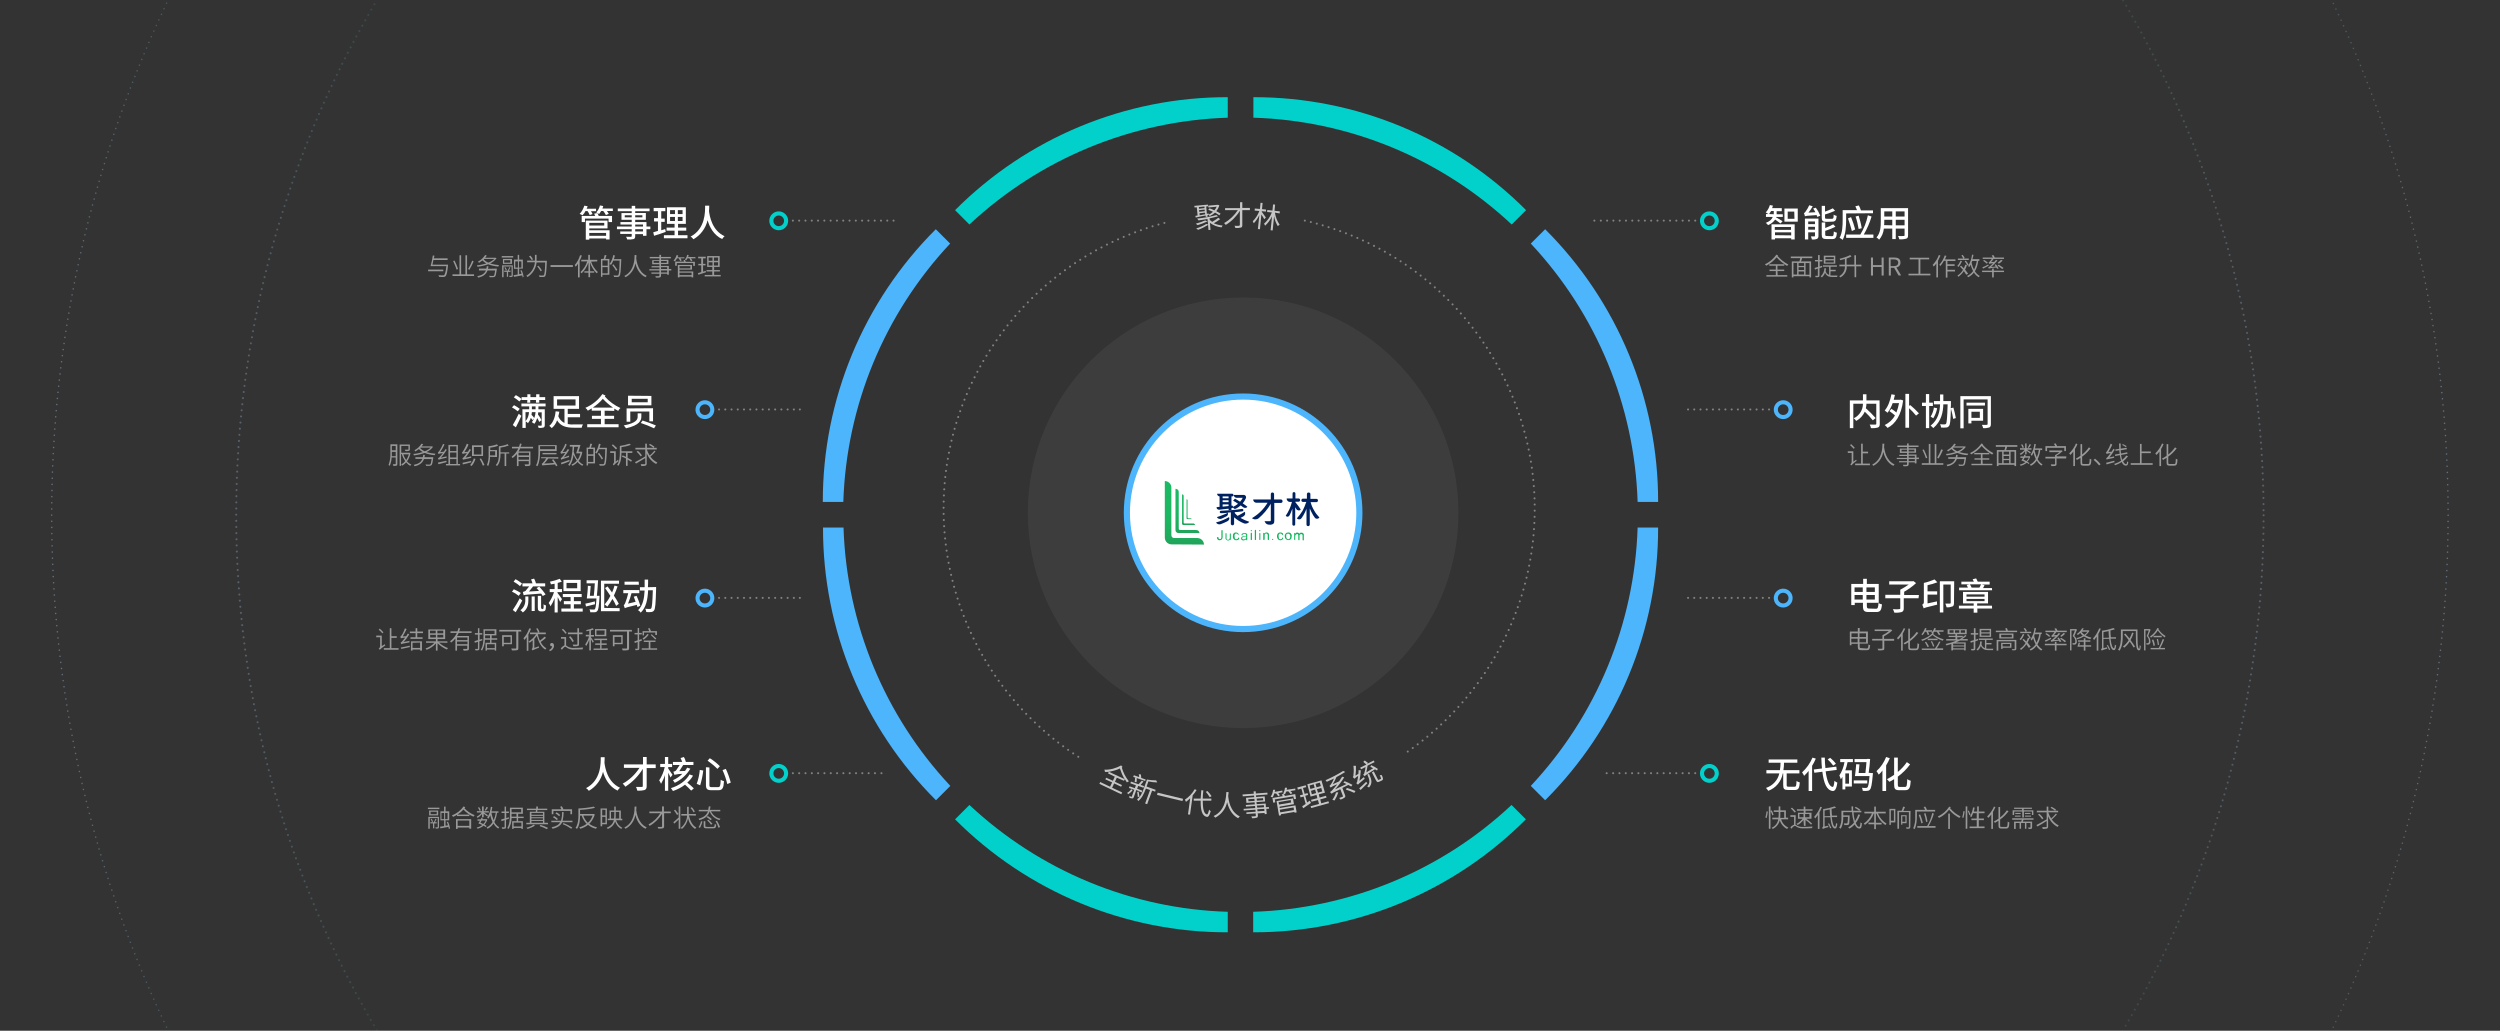 <?xml version="1.0" encoding="utf-8"?>
<!-- Generator: Adobe Illustrator 24.0.0, SVG Export Plug-In . SVG Version: 6.00 Build 0)  -->
<svg version="1.1" id="图层_1" xmlns="http://www.w3.org/2000/svg" xmlns:xlink="http://www.w3.org/1999/xlink" x="0px" y="0px"
	 viewBox="0 0 1219.3 502.7" style="enable-background:new 0 0 1219.3 502.7;" xml:space="preserve">
<rect x="0" y="0" width="1219.3" height="502.7" fill="#333333" stroke="none"/>
<style type="text/css">
	.st0{fill:#02D1CB;}
	.st1{fill:#4CB5FC;}
	.st2{opacity:5.000000e-02;fill:url(#SVGID_1_);enable-background:new    ;}
	.st3{fill:url(#SVGID_2_);stroke:#4CB5FC;stroke-width:3;stroke-miterlimit:10;}
	
		.st4{opacity:0.39;fill:none;stroke:#FFFFFF;stroke-linecap:round;stroke-linejoin:round;stroke-dasharray:0,3;enable-background:new    ;}
	.st5{opacity:0.72;}
	.st6{fill:#FFFFFF;}
	.st7{opacity:0.5;}
	.st8{opacity:0.39;}
	.st9{fill:none;stroke:#FFFFFF;stroke-linecap:round;stroke-linejoin:round;}
	.st10{fill:none;stroke:#FFFFFF;stroke-linecap:round;stroke-linejoin:round;stroke-dasharray:0,3.07;}
	.st11{fill:none;stroke:#02D1CB;stroke-width:2;stroke-miterlimit:10;}
	.st12{fill:none;stroke:#FFFFFF;stroke-linecap:round;stroke-linejoin:round;stroke-dasharray:0,3.08;}
	.st13{fill:none;stroke:#FFFFFF;stroke-linecap:round;stroke-linejoin:round;stroke-dasharray:0,3.04;}
	.st14{fill:none;stroke:#4CB5FC;stroke-width:2;stroke-miterlimit:10;}
	.st15{fill:url(#SVGID_3_);}
	.st16{fill:url(#SVGID_4_);}
	.st17{fill:url(#SVGID_5_);}
	.st18{fill:url(#SVGID_6_);}
	.st19{fill:#0FB55B;}
	.st20{fill:#002160;}
	.st21{opacity:0.3;}
	.st22{fill:none;stroke:url(#SVGID_7_);stroke-linecap:round;stroke-linejoin:round;stroke-dasharray:0,2.999;}
	.st23{fill:none;stroke:url(#SVGID_8_);stroke-width:0.75;stroke-linecap:round;stroke-linejoin:round;stroke-dasharray:0,3;}
</style>
<title>img_8</title>
<path class="st0" d="M598.8,57.4v-10c-49.9-0.1-97.8,19.8-133,55.1l7,7C507.1,77.4,551.9,58.9,598.8,57.4z"/>
<path class="st0" d="M737.3,109.5l7-7c-35.2-35.3-83.1-55.2-133-55.1v10C658.2,58.8,703,77.4,737.3,109.5z"/>
<path class="st1" d="M798.7,244.8h10c0.1-49.9-19.8-97.8-55.1-133l-7,7C778.7,153.1,797.2,197.9,798.7,244.8z"/>
<path class="st1" d="M463.4,118.8l-7-7c-35.3,35.2-55.2,83.1-55.1,133h10C412.8,197.9,431.3,153.1,463.4,118.8z"/>
<path class="st1" d="M411.4,257.3h-10c-0.1,49.9,19.8,97.8,55.1,133l7-7C431.4,349,412.9,304.2,411.4,257.3z"/>
<path class="st1" d="M746.6,383.3l7,7c35.3-35.2,55.2-83.1,55.1-133h-10C797.2,304.2,778.7,349,746.6,383.3z"/>
<path class="st0" d="M611.2,444.7v10c49.9,0.1,97.8-19.8,133-55.1l-7-7C703,424.7,658.2,443.2,611.2,444.7z"/>
<path class="st0" d="M472.8,392.6l-7,7c35.2,35.3,83.1,55.2,133,55.1v-10C551.9,443.3,507.1,424.7,472.8,392.6z"/>
<radialGradient id="SVGID_1_" cx="606.327" cy="596.129" r="105" gradientTransform="matrix(1 0 0 1 0 -346)" gradientUnits="userSpaceOnUse">
	<stop  offset="0" style="stop-color:#FFFFFF"/>
	<stop  offset="1" style="stop-color:#FFFFFF"/>
</radialGradient>
<circle class="st2" cx="606.3" cy="250.1" r="105"/>
<radialGradient id="SVGID_2_" cx="606.327" cy="596.129" r="56.7" gradientTransform="matrix(1 0 0 1 0 -346)" gradientUnits="userSpaceOnUse">
	<stop  offset="0" style="stop-color:#FFFFFF"/>
	<stop  offset="1" style="stop-color:#FFFFFF"/>
</radialGradient>
<circle class="st3" cx="606.3" cy="250.1" r="56.7"/>
<path class="st4" d="M636.4,107.6c2.3,0.5,4.5,1.1,6.7,1.7c0.8,0.2,1.6,0.4,2.3,0.7c76.3,22.7,119.8,103,97.1,179.3
	c-9.5,31.9-29.8,59.6-57.4,78.3"/>
<path class="st4" d="M525.9,369.1c-66.8-43.4-85.8-132.7-42.4-199.4c18.9-29.2,47.8-50.5,81.2-60.1c1.1-0.3,2.2-0.6,3.3-0.9"/>
<g class="st5">
	<path class="st6" d="M584.1,105.1l-0.4-4l-1.1,0.1l-0.1-0.8l6.6-0.6l0.1,0.8l-0.9,0.1l0.3,3.6l0.8-0.2l0.1,0.6
		c0.8-0.4,1.5-0.8,2.1-1.4c-0.8-0.4-1.6-0.7-2.3-1l0.6-0.7c0.8,0.3,1.6,0.6,2.4,1c0.4-0.5,0.8-1.1,1.1-1.8l-4,0.4l-0.1-0.9l4.5-0.4
		h0.2l0.7,0.2c-0.3,1.1-0.8,2-1.5,2.9c0.7,0.4,1.4,0.7,2.1,1.2l-0.6,0.8c-0.7-0.5-1.4-0.9-2.1-1.3c-0.8,0.7-1.7,1.3-2.6,1.7
		c-0.2-0.2-0.3-0.4-0.5-0.6l-0.6,0.1l0.1,0.8l-0.9,0.1l-0.1-0.7c-1.8,0.3-3.5,0.7-4.8,1l-0.2-0.8L584.1,105.1z M588.9,108
		c-1.5,0.7-3.1,1.3-4.8,1.8c-0.3-0.2-0.6-0.5-0.9-0.7c1.6-0.4,3.1-1,4.6-1.6L588.9,108z M595.1,106.9c-1,0.7-2,1.4-3.1,2
		c1.4,0.6,2.8,1,4.3,1.1c-0.2,0.3-0.4,0.6-0.5,0.9c-2.1-0.2-4-1-5.7-2.2l0.3,3.4l-1,0.1l-0.2-2.5c-1.6,1-3.2,1.8-4.9,2.4
		c-0.3-0.3-0.6-0.5-0.9-0.7c1.8-0.5,3.5-1.3,5-2.2l0.8,0.3l-0.3-2.7c-1.5,0.3-3,0.5-4.4,0.7c-0.2-0.3-0.4-0.6-0.6-0.9
		c3.2-0.3,6.3-0.9,9.4-1.7l0.8,0.6c-1.4,0.4-2.8,0.7-4.2,1l0.1,0.7c0.4,0.4,0.8,0.7,1.2,1c1.1-0.6,2.1-1.3,3-2L595.1,106.9z
		 M584.7,101l0.1,0.8l2.7-0.3l-0.1-0.8L584.7,101z M584.9,103.3l2.7-0.3l-0.1-0.8l-2.7,0.3L584.9,103.3z M585.1,105l2.7-0.5
		l-0.1-0.8L585,104L585.1,105z"/>
	<path class="st6" d="M609.6,102.5h-3.7v7.3c0,0.7-0.2,1.1-0.7,1.2c-0.9,0.2-1.8,0.3-2.7,0.2c-0.1-0.4-0.2-0.7-0.4-1.1
		c1,0.1,2,0.1,2.2,0s0.4-0.1,0.4-0.4v-6.9c-1.7,2.8-4.1,5.2-6.9,6.9c-0.2-0.3-0.5-0.7-0.8-0.9c2.7-1.5,5-3.7,6.7-6.3h-6.2v-1h7.3
		v-2.9h1.1v2.8h3.7L609.6,102.5z"/>
	<path class="st6" d="M616.6,106.9c-0.3-0.5-0.9-1.6-1.4-2.3l-0.7,7.2l-1-0.1l0.7-6.8c-0.7,1.5-1.6,2.8-2.7,4
		c-0.1-0.3-0.3-0.7-0.5-1c1.4-1.4,2.5-3.1,3.2-5l-2.3-0.2l0.1-1l2.5,0.2l0.3-3l1,0.1l-0.3,3l2,0.2l-0.1,1l-2-0.2v0.3
		c0.4,0.5,1.7,2.3,2,2.8L616.6,106.9z M621.8,103.7c0.3,2.1,1.1,4.1,2.3,5.9c-0.3,0.2-0.6,0.4-0.9,0.7c-0.9-1.5-1.5-3.1-1.8-4.8
		l-0.7,6.9l-1-0.1l0.7-6.8c-0.8,1.7-2,3.3-3.4,4.6c-0.1-0.4-0.3-0.7-0.5-1c1.7-1.5,3-3.4,3.8-5.5l-2.3-0.2l0.1-1l2.5,0.3l0.3-3
		l1,0.1l-0.3,3l2.6,0.3l-0.1,1L621.8,103.7z"/>
</g>
<g class="st5">
	<path class="st6" d="M544.7,379.3l-0.9,2l3.4,1.6l-0.4,0.8l-3.4-1.6l-1,2.1l4.9,2.3l-0.4,0.9l-10.7-5.1l0.4-0.9l4.8,2.3l1-2.1
		l-3.3-1.5l0.4-0.8l3.3,1.5l0.9-2l-3.3-1.6l0.4-0.8c-0.6,0.1-1.3,0.1-1.9,0.1c0-0.4-0.1-0.7-0.3-1.1c2.9,0.1,5.7-0.7,8.2-2.1
		l0.7,0.8l-0.4,0.2c0.7,2.5,1.9,4.8,3.5,6.8c-0.4,0.1-0.7,0.3-1,0.5c-0.3-0.5-0.7-1.1-1-1.6l-0.4,0.8L544.7,379.3z M548.5,380
		c-1-1.6-1.7-3.4-2.3-5.2c-1.7,0.8-3.5,1.3-5.4,1.6L548.5,380z"/>
	<path class="st6" d="M552.4,385.4c-0.6,0.8-1.4,1.5-2.2,2c-0.1-0.3-0.3-0.5-0.5-0.7c0.8-0.4,1.5-1,2-1.8L552.4,385.4z M554.2,385.3
		l-1.2,3.4c-0.2,0.5-0.3,0.7-0.7,0.7c-0.5,0-1-0.1-1.5-0.3c0-0.3,0-0.6,0-0.9c0.4,0.2,0.8,0.3,1,0.4s0.2,0,0.2-0.1l1.2-3.3l-2.6-0.9
		l0.3-0.8l2.6,0.9l0.5-1.4l-2.7-1l0.3-0.8l3.7,1.3c0.5-0.6,1.1-1.2,1.6-1.8l0.8,0.5c-0.5,0.6-1,1.2-1.4,1.6l1.7,0.6l-0.3,0.8
		l-2.6-0.9l-0.5,1.4l2.5,0.9l-0.3,0.9L554.2,385.3z M558.5,380.9l-5.8-2l0.3-0.8l2.6,0.9c0-0.5-0.1-1-0.2-1.4l1,0.1
		c0.1,0.6,0.2,1.1,0.2,1.7l2.2,0.8L558.5,380.9z M554.4,379.5c0.1,0.7,0,1.3-0.1,2l-0.9-0.1c0.1-0.7,0.2-1.4,0.2-2.1L554.4,379.5z
		 M555.3,386.1c0.2,0.8,0.3,1.6,0.4,2.5l-0.8,0.1c0-0.8-0.1-1.7-0.3-2.5L555.3,386.1z M563.4,386.1l-1.5-0.5l-2.4,6.6l-1-0.3
		l2.4-6.6l-2-0.7l-0.2,0.4c-0.7,1.9-1.8,4.4-3.6,5.7c-0.1-0.3-0.3-0.6-0.5-0.9c1.7-1.2,2.6-3.4,3.2-5.1l1.6-4.5
		c1.5,0.3,3,0.4,4.5,0.4l0.5,1c-1.4,0-2.9-0.2-4.3-0.5l-0.9,2.5l4.4,1.6L563.4,386.1z"/>
	<path class="st6" d="M577,389.6l-0.3,1.1l-12.4-3l0.3-1.1L577,389.6z"/>
	<path class="st6" d="M583.6,385.3c-0.5,0.9-1.2,1.8-1.9,2.6l-1.3,9.4l-1-0.1l1.1-7.9c-0.7,0.7-1.4,1.3-2.1,1.8
		c-0.1-0.4-0.3-0.7-0.5-1.1c2-1.3,3.6-3,4.8-5.1L583.6,385.3z M586.6,390.5c0,3.7,0.5,6.4,2,6.7c0.4,0.1,0.7-0.7,1.1-2.3
		c0.2,0.3,0.5,0.5,0.8,0.7c-0.6,2.3-1.3,3-2,2.8c-2.3-0.5-3-3.5-2.9-7.9h-3.4v-1h3.4c0.1-1.3,0.2-2.7,0.3-4.1l1,0.1
		c-0.2,1.4-0.3,2.8-0.3,4h4.2v1L586.6,390.5z M590,388.8c-0.5-0.9-1.2-1.8-1.9-2.6l0.8-0.4c0.8,0.8,1.4,1.6,2,2.5L590,388.8z"/>
	<path class="st6" d="M599.2,386.3c0,0.5-0.1,1.2-0.2,2c0.2,1.7,0.8,7.5,5.7,9.9c-0.3,0.2-0.6,0.5-0.8,0.9c-3.4-1.8-4.8-5.3-5.4-7.9
		c-0.7,3.3-2.8,6-5.8,7.6c-0.2-0.3-0.5-0.6-0.8-0.8c5.9-2.7,6.1-9.5,6.2-11.7H599.2z"/>
	<path class="st6" d="M619,394.4l-1.4,0.1l0.2,2.5l-1,0.1v-0.6l-3.4,0.2l0.1,1c0,0.6-0.1,0.9-0.5,1.1c-0.7,0.2-1.5,0.3-2.3,0.3
		c-0.1-0.3-0.2-0.6-0.4-0.9c0.8,0,1.7-0.1,1.9-0.1s0.3-0.1,0.3-0.4l-0.1-1l-4.5,0.3v-0.8l4.5-0.3l-0.1-1l-5.7,0.4l-0.1-0.8l5.7-0.4
		l-0.1-1l-4.4,0.3l-0.1-0.8l4.4-0.3l-0.1-1l-4,0.3l-0.2-2.5l4-0.3l-0.1-0.8l-5.5,0.4l-0.1-0.9l5.5-0.4l-0.1-1.1l1-0.1l0.1,1.1
		l5.6-0.4l0.1,0.9l-5.6,0.4v0.8l4.2-0.3l0.2,2.5l-4.2,0.3l0.1,1l4.4-0.3l0.1,1.8l1.4-0.1L619,394.4z M611.9,390.6l-0.1-1l-3,0.2
		l0.1,1L611.9,390.6z M612.9,389.5l0.1,1l3.1-0.2l-0.1-1L612.9,389.5z M613.2,393.9l3.3-0.2l-0.1-1l-3.4,0.2L613.2,393.9z
		 M616.6,394.5l-3.4,0.2l0.1,1l3.4-0.2L616.6,394.5z"/>
	<path class="st6" d="M621.5,387c-0.2,0.7-0.5,1.3-0.8,1.9c-0.3-0.1-0.7-0.2-1-0.3c0.7-1,1.1-2.2,1.2-3.4h1c0,0.4-0.1,0.7-0.2,1
		l3.7-0.6l0.1,0.8l-2.1,0.4c0.3,0.3,0.6,0.7,0.8,1.1l-0.8,0.5c-0.3-0.5-0.6-1-1-1.4H621.5z M626,387.2c0.3,0.3,0.5,0.6,0.7,1l5-0.9
		l0.4,2.3l-1,0.2l-0.3-1.4l-9.1,1.5l0.3,1.4l-1,0.2l-0.4-2.3l5.1-0.9c-0.2-0.3-0.4-0.6-0.6-0.8L626,387.2z M624.1,394.1l7.7-1.3
		l0.6,3.4l-1,0.2l-0.1-0.4l-6.6,1.1l0.1,0.5l-1,0.2l-1.2-7.1l8-1.3l0.5,2.8l-7,1.2V394.1z M623.6,391.2l0.2,1.2l5.9-1l-0.2-1.2
		L623.6,391.2z M624.2,394.9l0.2,1.3l6.7-1.1l-0.2-1.3L624.2,394.9z M631.7,384.6l0.1,0.8l-2.5,0.4c0.4,0.3,0.7,0.6,1,1l-0.8,0.5
		c-0.4-0.5-0.8-1-1.2-1.4l-1,0.2c-0.2,0.5-0.4,0.9-0.6,1.3c-0.3-0.1-0.6-0.3-0.9-0.3c0.5-0.9,0.8-1.8,0.9-2.9h1c0,0.4-0.1,0.7-0.2,1
		L631.7,384.6z"/>
	<path class="st6" d="M639.4,391.6c-1.3,0.9-2.7,1.8-3.8,2.6l-0.5-1c0.5-0.3,1-0.6,1.7-1.1l-1-3.6l-1.5,0.4l-0.3-1l1.5-0.4l-0.8-2.9
		l-1.7,0.5l-0.3-1l4.1-1.1l0.3,0.9l-1.6,0.4l0.8,2.9l1.4-0.4l0.3,0.9l-1.4,0.4l0.9,3.3l1.3-0.9L639.4,391.6z M647.9,390.8l0.3,0.9
		l-8.7,2.4l-0.3-0.9l4.1-1.1l-0.5-1.9l-3.1,0.8l-0.3-0.9l3.1-0.8l-0.4-1.6l-2.9,0.8l-1.6-6l6.9-1.9l1.7,6l-3,0.8l0.4,1.6l3.1-0.9
		l0.3,0.9l-3.1,0.9l0.5,1.9L647.9,390.8z M639.1,384.8l2.1-0.6l-0.5-1.7l-2,0.6L639.1,384.8z M639.8,387.4l2.1-0.6l-0.5-1.7l-2,0.6
		L639.8,387.4z M643.7,381.7l-2.1,0.6l0.5,1.7l2.1-0.6L643.7,381.7z M644.4,384.3l-2.1,0.6l0.5,1.7l2.1-0.6L644.4,384.3z"/>
	<path class="st6" d="M654.7,384.3l1.3,3.5c0.2,0.5,0.2,0.9-0.2,1.2c-0.6,0.4-1.3,0.8-2,1c-0.2-0.3-0.4-0.6-0.7-0.8
		c0.8-0.3,1.5-0.5,1.7-0.6s0.2-0.2,0.2-0.3l-1.3-3.4c-3.5,1.6-3.9,1.9-4.3,2.2c-0.2-0.3-0.4-0.5-0.7-0.8c0.6-0.4,1.1-0.9,1.5-1.4
		c0.4-0.4,1.1-1.3,2-2.4c-1.1,0.4-2.2,0.9-3.2,1.6c-0.1-0.2-0.4-0.5-0.6-0.8c0.3-0.2,0.6-0.5,0.8-0.9c0.6-0.8,1-1.8,1.4-2.7
		c-1.2,0.6-2.4,1.1-3.5,1.6c-0.2-0.3-0.4-0.5-0.6-0.8c3-1.3,5.9-2.8,8.6-4.5l1,0.5c-1.4,0.9-2.8,1.7-4.3,2.5
		c-0.5,1.2-1.1,2.4-1.8,3.5l3.1-1.4c0.5-0.8,1-1.5,1.5-2.3l1,0.3c-1.3,2.1-2.8,4.1-4.5,5.9l5.6-2.6c-0.5-0.3-1-0.5-1.5-0.7l0.6-0.7
		c1.3,0.5,2.6,1.1,3.8,1.8l-0.6,0.8c-0.3-0.2-0.8-0.5-1.4-0.8L654.7,384.3z M652.7,386.4c-0.4,1.4-1,2.7-1.8,4
		c-0.4-0.1-0.7-0.2-1.1-0.3c0.8-1.1,1.4-2.3,1.8-3.6L652.7,386.4z M656.9,384.3c1.4,0.4,2.8,0.9,4.2,1.5l-0.6,0.9
		c-1.3-0.6-2.7-1.2-4.1-1.6L656.9,384.3z"/>
	<path class="st6" d="M665.2,379c0.1,0.3,0.3,0.6,0.4,0.8c-2.7,2.3-3.1,2.6-3.3,2.9c-0.2-0.2-0.5-0.5-0.8-0.7
		c0.3-0.4,0.5-0.8,0.5-1.3c0.2-0.7,0.3-1.5,0.4-2.3c-0.6,0.4-1.2,0.8-1.8,1.4c-0.3-0.3-0.5-0.5-0.8-0.8c0.2-0.3,0.4-0.7,0.3-1.1
		c0.2-1.5,0.2-2.9,0-4.4h1.2c0.1,1.6,0,3.2-0.2,4.8l1.4-0.9c0.1-0.6,0.1-1.2,0.1-1.8l1.1,0.1c-0.1,1.7-0.3,3.4-0.7,5.1L665.2,379z
		 M666.9,382c-1.2,1.2-2.4,2.4-3.3,3.3l-0.7-0.8c0.9-0.8,2.2-2,3.4-3.2L666.9,382z M671.6,375.8c-0.3-0.2-0.6-0.4-1-0.6
		c-4.3,2.7-4.8,3-5,3.4c-0.2-0.3-0.5-0.5-0.8-0.7c0.3-0.2,0.5-0.5,0.6-0.8c0.3-1,0.5-2,0.6-3l-2.2,1.1l-0.4-0.8l3-1.5
		c-0.5-0.5-1-0.9-1.5-1.3l0.7-0.7c0.5,0.4,1.1,0.8,1.6,1.2l-0.7,0.6l3.5-1.8l0.4,0.8l-3.4,1.7c-0.2,1-0.4,2.3-0.6,3.3l3.3-2
		c-0.5-0.3-1-0.5-1.4-0.8l0.5-0.7c1.1,0.5,2.2,1.1,3.2,1.8L671.6,375.8z M667.7,377.4c1.3,2.8,1.8,4.6,0,6.7
		c-0.3-0.2-0.6-0.4-0.9-0.5c1.6-1.8,1.2-3.3,0.1-5.8L667.7,377.4z M673.4,379.9c0.3-0.1,0.2-0.4-0.5-1.9c0.3,0.1,0.7,0.1,1,0
		c0.8,1.7,0.8,2.3,0,2.7l-1.1,0.5c-0.9,0.5-1.2,0.3-1.7-0.6l-2-3.9l0.9-0.5l2,3.9c0.2,0.3,0.2,0.4,0.5,0.2L673.4,379.9z"/>
</g>
<path class="st6" d="M868.4,109c-0.5-0.4-1.7-1.3-2.6-1.9c-0.9,1.2-2.1,2.2-3.5,2.7c-0.3-0.4-0.6-0.8-1.1-1.1c2.1-0.8,3-1.8,3.4-2.9
	h-3.3v-1.4h1.2c-0.4-0.3-0.8-0.5-1.3-0.8c0.9-1,1.6-2.2,2-3.6l1.5,0.3c-0.1,0.4-0.3,0.8-0.4,1.2h4.7v1.5h-2.5v1c0,0.2,0,0.3,0,0.5h3
	v1.3h-3.2l-0.1,0.2c0.7,0.4,2.7,1.5,3.2,1.9L868.4,109z M865.1,104.5c0-0.2,0-0.4,0-0.6v-1h-1.3c-0.3,0.5-0.6,1-1,1.5L865.1,104.5z
	 M864,109.4h11.3v7.4h-1.7v-0.6h-7.9v0.6H864L864,109.4L864,109.4z M865.6,110.7v1.4h7.9v-1.4H865.6z M873.6,114.8v-1.5h-7.9v1.4
	L873.6,114.8z M876.8,101.7v6.4h-6.5v-6.4H876.8z M875.1,103.2h-3.2v3.5h3.3L875.1,103.2z"/>
<path class="st6" d="M885.6,101.3c0.9,1.2,1.6,2.5,2.2,3.9l-1.5,0.6c-0.1-0.3-0.2-0.6-0.3-0.9c-4.6,0.3-5.3,0.4-5.7,0.6
	c-0.1-0.5-0.3-1.1-0.5-1.6c0.4-0.1,0.6-0.4,0.8-0.7c0.7-0.9,1.3-2,1.8-3.1l1.7,0.5c-0.6,1.1-1.3,2.2-2.1,3.1l3.4-0.2
	c-0.3-0.6-0.7-1.2-1.1-1.8L885.6,101.3z M886.9,115c0,0.8-0.2,1.2-0.7,1.5c-0.8,0.3-1.6,0.4-2.5,0.3c-0.1-0.5-0.3-1-0.5-1.5
	c0.8,0,1.5,0,1.7,0s0.3-0.1,0.3-0.3v-1.7h-3.3v3.5h-1.6v-10.2h6.6V115z M881.9,108v1.3h3.3V108H881.9z M885.2,112v-1.4h-3.3v1.4
	H885.2z M890.8,108.2c-1.9,0-2.3-0.5-2.3-2.1v-5.7h1.6v2.8c1.3-0.4,2.6-1,3.8-1.6l1.1,1.2c-1.6,0.7-3.2,1.3-4.9,1.8v1.4
	c0,0.6,0.1,0.7,0.9,0.7h2.5c0.7,0,0.8-0.3,0.8-2c0.5,0.3,1,0.5,1.5,0.6c-0.2,2.2-0.7,2.8-2.2,2.8L890.8,108.2z M893.5,115.2
	c0.7,0,0.8-0.3,0.9-2.3c0.5,0.3,1,0.5,1.5,0.6c-0.2,2.4-0.7,3.1-2.2,3.1h-2.8c-1.9,0-2.4-0.5-2.4-2.2v-5.9h1.7v2.7
	c1.4-0.5,2.7-1.1,3.9-1.8l1.1,1.2c-1.6,0.8-3.3,1.5-5,2v1.8c0,0.6,0.2,0.7,0.9,0.7L893.5,115.2z"/>
<path class="st6" d="M900.4,104.1v3.3c0,2.8-0.2,6.9-1.7,9.6c-0.4-0.4-0.9-0.7-1.5-1c1.4-2.5,1.5-6.1,1.5-8.7v-4.8h7
	c-0.2-0.6-0.5-1.3-0.8-1.9l1.7-0.4c0.4,0.8,0.8,1.6,1,2.4h5.9v1.4L900.4,104.1z M913.7,114.4v1.6h-13.3v-1.6h6.9
	c1.8-2.9,3-6.1,3.7-9.4l1.8,0.6c-0.9,3.1-2.2,6-3.8,8.8H913.7z M903.2,112.7c-0.5-2.1-1.2-4.1-1.9-6.2l1.5-0.6c0.8,2,1.5,4,2,6
	L903.2,112.7z M906.5,111.7c-0.4-2.1-0.8-4.1-1.5-6.1l1.5-0.4c0.6,2,1.2,4,1.5,6.1L906.5,111.7z"/>
<path class="st6" d="M930.6,114.7c0,1-0.2,1.5-0.9,1.7c-1.1,0.3-2.2,0.4-3.4,0.3c-0.1-0.6-0.3-1.1-0.6-1.6c1.2,0.1,2.3,0,2.7,0
	s0.5-0.1,0.5-0.4v-3.2h-4.3v5.1h-1.7v-5.1h-4.1c-0.2,2-1,3.9-2.3,5.4c-0.4-0.4-0.8-0.8-1.3-1.1c2-2.2,2.1-5.4,2.1-7.9v-6.4h13.3
	V114.7z M922.9,109.9v-2.7H919v0.7c0,0.6,0,1.3-0.1,1.9L922.9,109.9L922.9,109.9z M919,103.1v2.5h3.9v-2.5H919z M928.9,103.1h-4.3
	v2.5h4.3V103.1z M928.9,109.9v-2.7h-4.3v2.7H928.9z"/>
<g class="st7">
	<path class="st6" d="M867.2,124.6l-0.2,0.3c1.5,1.7,3.2,3.1,5.2,4.1c-0.2,0.2-0.4,0.4-0.6,0.7c-1.9-1.1-3.6-2.5-5.1-4.2
		c-1.4,1.7-3.1,3.1-5.1,4.1c-0.2-0.2-0.3-0.5-0.6-0.7c2.2-1,4.2-2.7,5.6-4.7L867.2,124.6z M867,134.2h4.7v0.7h-10.2v-0.7h4.6v-2H863
		v-0.7h3.1v-1.9h-3.2v-0.7h7.3v0.7h-3.3v1.9h3.3v0.7h-3.3L867,134.2z"/>
	<path class="st6" d="M878.9,125.9c-0.1,0.5-0.3,1.1-0.5,1.6h4.9v7.8h-0.8v-0.6h-7.8v0.6h-0.8v-7.8h3.7c0.2-0.5,0.3-1,0.4-1.6h-4.6
		v-0.8h10.5v0.8H878.9z M874.7,133.9h1.8v-5.7h-1.8V133.9z M879.9,128.3h-2.7v1.4h2.7V128.3z M879.9,130.3h-2.7v1.4h2.7V130.3z
		 M877.2,133.9h2.7v-1.5h-2.7V133.9z M882.5,128.3h-1.9v5.7h1.9V128.3z"/>
	<path class="st6" d="M888.7,130.3l-1.3,0.5v3.5c0,0.5-0.1,0.7-0.4,0.8c-0.5,0.1-1,0.2-1.5,0.1c-0.1-0.3-0.1-0.5-0.2-0.7h1.1
		c0.2,0,0.2,0,0.2-0.2V131c-0.5,0.2-1,0.3-1.4,0.5l-0.2-0.8c0.5-0.2,1-0.3,1.7-0.5v-2.7h-1.5v-0.7h1.5v-2.4h0.8v2.4h1.3v0.7h-1.3
		v2.5l1.2-0.4L888.7,130.3z M892.7,134.3c0.4,0.1,0.8,0.1,1.2,0.1h2.3c-0.1,0.2-0.2,0.5-0.2,0.7h-2.1c-1.8,0-3-0.3-3.8-2.1
		c-0.3,0.9-0.8,1.6-1.5,2.3c-0.2-0.2-0.4-0.3-0.6-0.5c1.1-1,1.8-2.5,1.8-4l0.8,0.1c-0.1,0.4-0.1,0.9-0.2,1.3
		c0.2,0.9,0.8,1.6,1.7,1.9v-4h-3v-0.7h6.8v0.7h-3.1v1.5h2.5v0.7h-2.5L892.7,134.3z M895.1,128.6h-5.6v-3.9h5.6V128.6z M894.4,125.4
		h-4.1v1h4.1V125.4z M894.4,127h-4.1v1h4.1V127z"/>
	<path class="st6" d="M907.9,129.9h-2.6v5.3h-0.8v-5.3h-3.8c0.1,2.2-1.1,4.3-3.1,5.4c-0.2-0.2-0.3-0.4-0.6-0.6
		c1.8-0.9,2.9-2.8,2.8-4.8h-2.7v-0.8h2.7v-2.8c-0.8,0.2-1.6,0.4-2.3,0.6c-0.1-0.2-0.1-0.5-0.3-0.7c1.8-0.4,3.6-1,5.2-1.8l0.6,0.7
		c-0.8,0.4-1.6,0.7-2.4,1v3h3.8v-4.6h0.8v4.6h2.6L907.9,129.9L907.9,129.9z"/>
	<path class="st6" d="M912.5,125.6h1v3.7h4.2v-3.7h1v8.8h-1v-4.2h-4.2v4.2h-1V125.6z"/>
	<path class="st6" d="M926,134.4l-2.2-3.8h-1.6v3.8h-1v-8.8h2.7c1.8,0,3,0.6,3,2.4c0.1,1.2-0.8,2.3-2,2.4l2.3,3.9L926,134.4z
		 M922.1,129.8h1.5c1.4,0,2.2-0.6,2.2-1.7c0-1.1-0.8-1.6-2.2-1.6h-1.5V129.8z"/>
	<path class="st6" d="M941.5,133.5v0.8h-10.7v-0.8h4.9v-7h-4.3v-0.8h9.5v0.8h-4.3v7H941.5z"/>
	<path class="st6" d="M946.4,124.6c-0.4,0.9-0.8,1.7-1.2,2.6v8.1h-0.8v-6.8c-0.4,0.5-0.8,1.1-1.3,1.5c-0.1-0.3-0.3-0.5-0.5-0.8
		c1.3-1.4,2.4-3,3-4.8L946.4,124.6z M949.8,127.1v1.8h3.5v0.8h-3.5v1.9h3.7v0.8h-3.7v3H949v-8.2h-0.9c-0.5,0.9-1.1,1.8-1.7,2.5
		c-0.2-0.2-0.4-0.4-0.6-0.5c1.2-1.3,2.1-2.9,2.7-4.6l0.8,0.2c-0.2,0.6-0.5,1.1-0.7,1.7h5.1v0.8h-3.9V127.1z"/>
	<path class="st6" d="M956.9,127.4c-0.4,1-1,2-1.7,2.8c-0.2-0.2-0.4-0.3-0.6-0.5c0.7-0.7,1.2-1.6,1.6-2.6L956.9,127.4z M959,134
		c-0.4-0.6-0.8-1.2-1.2-1.8c-0.7,1.1-1.6,2-2.6,2.8c-0.2-0.2-0.4-0.4-0.5-0.6c1.1-0.7,2-1.6,2.7-2.8c-0.5-0.6-1-1.1-1.5-1.6l0.6-0.4
		c0.4,0.4,0.8,0.8,1.3,1.3c0.3-0.6,0.5-1.2,0.7-1.8l0.8,0.2c-0.2,0.8-0.5,1.5-0.9,2.2c0.5,0.6,1,1.3,1.5,2L959,134z M960.2,126.8
		h-5.3v-0.7h2.6c-0.2-0.5-0.5-1-0.9-1.5l0.6-0.3c0.4,0.4,0.7,0.9,1,1.5l-0.7,0.3h2.7L960.2,126.8z M959.5,129.5
		c-0.3-0.7-0.8-1.4-1.3-2.1l0.6-0.3c0.5,0.6,1,1.3,1.3,2L959.5,129.5z M964.8,127.3c-0.2,1.8-0.7,3.5-1.6,5c0.6,1,1.4,1.8,2.4,2.3
		c-0.2,0.2-0.4,0.4-0.6,0.6c-0.9-0.6-1.7-1.3-2.3-2.3c-0.7,1-1.7,1.8-2.8,2.3c-0.2-0.2-0.3-0.4-0.5-0.6c1.2-0.5,2.2-1.4,2.9-2.4
		c-0.5-1-0.9-2-1.2-3.1c-0.2,0.4-0.4,0.8-0.7,1.2c-0.2-0.2-0.3-0.4-0.5-0.6c1-1.7,1.7-3.5,1.9-5.5l0.7,0.1c-0.1,0.7-0.3,1.4-0.5,2.1
		h3.4v0.7L964.8,127.3z M961.9,127.3c-0.1,0.3-0.2,0.6-0.3,0.8c0.2,1.2,0.6,2.3,1.2,3.4c0.6-1.3,1.1-2.8,1.3-4.2
		C964.1,127.3,961.9,127.3,961.9,127.3z"/>
	<path class="st6" d="M977.4,132.7h-5v2.6h-0.8v-2.6h-4.9V132h4.9v-1h0.8v1h5V132.7z M969.9,129.6c-0.9,0.5-1.9,1-2.7,1.4l-0.4-0.6
		c0.8-0.3,1.9-0.8,2.9-1.4L969.9,129.6z M974,131.1c-0.1-0.2-0.2-0.4-0.3-0.6c-1.3,0-2.6,0.2-3.8,0.5c-0.1-0.2-0.1-0.5-0.2-0.7
		c0.4-0.1,0.7-0.3,1-0.6c0.5-0.4,1-0.9,1.4-1.3c-0.6,0-1.3,0.1-1.9,0.3c-0.1-0.2-0.2-0.5-0.3-0.7c0.2-0.1,0.4-0.2,0.5-0.4
		c0.4-0.4,0.7-0.8,1-1.3H967v-0.7h5c-0.2-0.3-0.4-0.7-0.6-1l0.8-0.2c0.3,0.4,0.5,0.8,0.7,1.2h4.5v0.7h-5.1c-0.4,0.5-0.8,1.1-1.2,1.5
		l1.6-0.1c0.3-0.3,0.6-0.7,0.8-1l0.7,0.4c-0.9,1.1-2,2.1-3.1,3.1l2.3-0.2c-0.2-0.3-0.4-0.6-0.6-0.8l0.6-0.3c0.6,0.6,1,1.3,1.4,2
		L974,131.1z M969,128.6c-0.5-0.5-1.2-1-1.8-1.4l0.5-0.4c0.7,0.4,1.3,0.8,1.8,1.3L969,128.6z M976.5,131.2c-0.7-0.6-1.5-1.2-2.3-1.7
		l0.6-0.4c0.8,0.5,1.6,1,2.4,1.6L976.5,131.2z M976.7,127.1c-0.5,0.6-1.1,1.1-1.8,1.5l-0.6-0.4c0.6-0.5,1.2-1,1.7-1.5L976.7,127.1z"
		/>
</g>
<path class="st6" d="M285.6,102.9c-0.4,0.8-0.9,1.5-1.5,2.1c-0.5-0.3-0.9-0.5-1.4-0.7c1.1-1.1,1.8-2.5,2.3-4l1.6,0.3
	c-0.1,0.4-0.3,0.8-0.5,1.2h4.6v1.2h-2.5c0.3,0.4,0.6,0.9,0.8,1.4l-1.4,0.5c-0.3-0.7-0.6-1.3-1-1.9L285.6,102.9z M291.3,103.9
	c0.3,0.4,0.5,0.9,0.7,1.4h6.5v3h-1.7v-1.7h-11.5v1.7h-1.6v-3h6.6c-0.2-0.4-0.4-0.7-0.5-1.1L291.3,103.9z M287.4,112.3h9.9v4.5h-1.7
	v-0.5h-8.2v0.6h-1.7v-9.3h10.6v3.8h-8.9L287.4,112.3L287.4,112.3z M287.4,108.7v1.3h7.3v-1.3H287.4z M287.4,113.6v1.4h8.2v-1.4
	H287.4z M298.9,101.7v1.2H296c0.3,0.4,0.7,0.9,0.9,1.4l-1.4,0.6c-0.3-0.7-0.8-1.4-1.3-2h-1c-0.3,0.5-0.6,1-1,1.5
	c-0.4-0.3-0.9-0.5-1.4-0.8c0.9-1,1.5-2.1,1.8-3.4l1.6,0.3c-0.1,0.4-0.2,0.8-0.4,1.2L298.9,101.7z"/>
<path class="st6" d="M317.2,111.8h-1.9v3.2h-1.7v-0.8h-3.8v0.9c0,0.9-0.2,1.3-0.8,1.5c-1,0.2-2,0.3-3.1,0.2
	c-0.1-0.5-0.3-0.9-0.6-1.3c1,0,2.1,0,2.4,0s0.4-0.1,0.4-0.4v-1h-5.6v-1.2h5.6v-1.1h-7.2v-1.3h7.2v-1h-5.5v-1.2h5.5v-1.1h-5v-3.3h5
	V103h-6.8v-1.3h6.8v-1.3h1.7v1.3h7v1.3h-7v0.9h5.2v3.3h-5.2v1.1h5.5v2.2h1.9L317.2,111.8z M308.1,106v-1h-3.4v1H308.1z M309.8,105v1
	h3.5v-1H309.8z M309.8,110.5h3.8v-1h-3.8V110.5z M313.6,111.8h-3.8v1.1h3.8V111.8z"/>
<path class="st6" d="M324.7,113.1c-2,0.7-4,1.4-5.7,1.9l-0.4-1.7c0.6-0.2,1.4-0.4,2.3-0.7V108H319v-1.6h1.9V103h-2.1v-1.6h5.7v1.6
	h-2v3.6h1.7v1.6h-1.7v4.1l1.9-0.6L324.7,113.1z M335.3,114.7v1.5h-11.5v-1.5h5.2v-2.2h-3.9V111h3.9v-1.8h-3.7v-8.1h9.2v8.1h-3.8v1.8
	h4v1.5h-4v2.2H335.3z M326.8,104.4h2.4v-1.9h-2.4V104.4z M326.8,107.8h2.4v-2h-2.4V107.8z M332.9,102.5h-2.3v1.9h2.3V102.5z
	 M332.9,105.8h-2.3v2h2.3V105.8z"/>
<path class="st6" d="M345.9,100.3c0,0.7,0,1.6-0.1,2.7c0.3,2.3,1.4,9.4,7.6,12.2c-0.5,0.4-0.9,0.9-1.2,1.4c-4.2-2-6.2-6-7.1-9.2
	c-0.9,3.9-3.4,7.3-6.9,9.3c-0.4-0.5-0.8-1-1.4-1.3c7.3-3.8,7.1-12.2,7.1-15.1H345.9z"/>
<g class="st7">
	<path class="st6" d="M216.2,132.3h-7.4v-0.8h7.4V132.3z M218.5,129.4c-0.3,3.4-0.7,4.8-1.2,5.3c-0.3,0.3-0.7,0.4-1.1,0.4
		c-0.4,0-1.3,0-2.1-0.1c0-0.3-0.1-0.6-0.3-0.8c0.9,0.1,1.9,0.1,2.2,0.1s0.5,0,0.6-0.1c0.4-0.4,0.8-1.6,1.1-4.4H210
		c0.4-1.3,0.9-3.6,1.1-5.2l0.8,0.1c-0.1,0.4-0.2,0.9-0.3,1.3h6.7v0.8h-6.9c-0.2,0.8-0.3,1.6-0.5,2.3h7.6L218.5,129.4z"/>
	<path class="st6" d="M231.2,133.8v0.8h-10.5v-0.8h3.4v-9.3h0.8v9.3h2.1v-9.3h0.8v9.3H231.2z M222.7,131.5c-0.5-1.4-1-2.8-1.7-4.2
		l0.7-0.2c0.7,1.3,1.2,2.7,1.7,4.1L222.7,131.5z M231,127.5c-0.6,1.4-1.3,2.8-2.1,4.1l-0.6-0.4c0.8-1.3,1.5-2.7,2-4.1L231,127.5z"/>
	<path class="st6" d="M242.2,125.9c-0.8,1.1-1.9,2-3.2,2.6c1.4,0.4,2.9,0.7,4.4,0.8c-0.2,0.2-0.3,0.5-0.4,0.7
		c-1.7-0.1-3.3-0.5-4.9-1.1c-1.7,0.6-3.4,1-5.2,1.2c-0.1-0.3-0.2-0.5-0.3-0.7c1.6-0.1,3.1-0.5,4.6-0.9c-0.7-0.4-1.4-0.9-1.9-1.5
		c-0.5,0.4-1.1,0.8-1.7,1.2c-0.1-0.2-0.3-0.4-0.5-0.6c1.4-0.7,2.6-1.8,3.5-3.2l0.8,0.2c-0.2,0.4-0.5,0.7-0.8,1.1h4.9h0.1
		L242.2,125.9z M242.3,131c0,0.1,0,0.2,0,0.4c-0.3,2.2-0.5,3.1-0.9,3.5c-0.3,0.2-0.6,0.3-0.9,0.3c-0.4,0-1.1,0-1.7,0
		c0-0.3-0.1-0.5-0.3-0.7c0.7,0.1,1.5,0.1,1.8,0.1c0.2,0,0.4,0,0.5-0.1c0.3-0.2,0.5-1,0.7-2.6h-3.7c-0.8,2-2.2,3-4.6,3.5
		c-0.1-0.2-0.3-0.5-0.4-0.7c2.2-0.4,3.5-1.2,4.2-2.8h-3.4V131h3.6c0.1-0.4,0.2-0.8,0.2-1.2l0.8,0.1c0,0.4-0.1,0.8-0.2,1.2L242.3,131
		z M235.9,126.5c0.6,0.7,1.4,1.3,2.3,1.6c1.1-0.4,2-1,2.9-1.8h-4.9L235.9,126.5z"/>
	<path class="st6" d="M244.7,124.9h5.6v0.7h-5.6V124.9z M250.1,134.3c0,0.4-0.1,0.6-0.3,0.7c-0.4,0.1-0.8,0.2-1.3,0.1
		c0-0.2-0.1-0.4-0.2-0.6h1c0.1,0,0.2,0,0.2-0.2V130h-3.9v5.2h-0.7v-5.8h5.2V134.3z M249.7,128.7h-4.4v-2.4h4.4V128.7z M247.8,132.6
		v2.4h-0.6v-2.4h-1.3V132h1.7c0.3-0.6,0.6-1.1,0.8-1.7l0.5,0.2c-0.3,0.5-0.5,1-0.8,1.5h0.9v0.6H247.8z M248.9,126.9h-3v1.2h3V126.9z
		 M246.5,130.3c0.3,0.4,0.5,0.9,0.7,1.4l-0.5,0.2c-0.2-0.5-0.4-1-0.7-1.4L246.5,130.3z M254.9,135.3c0-0.3-0.1-0.6-0.2-1
		c-1.4,0.3-2.9,0.5-4,0.7l-0.2-0.8l2-0.3v-2.8h-1.8v-4.5h1.8v-2.3h0.7v2.3h1.8v4.4h-1.8v2.7l1.2-0.2c-0.2-0.5-0.4-1.1-0.6-1.6
		l0.6-0.1c0.5,1,0.8,2.1,1,3.2L254.9,135.3z M251.3,130.5h1.3v-3h-1.3V130.5z M254.3,127.5h-1.2v3h1.2V127.5z"/>
	<path class="st6" d="M266.7,127.2c0,0,0,0.3,0,0.4c-0.2,4.8-0.4,6.5-0.8,7.1c-0.2,0.3-0.6,0.4-0.9,0.4c-0.4,0-1.2,0-1.9,0
		c0-0.3-0.1-0.6-0.3-0.8c0.8,0.1,1.6,0.1,1.9,0.1s0.4,0,0.5-0.2c0.4-0.4,0.6-2,0.7-6.2h-4.2c-0.3,2.9-1.9,5.5-4.4,7.1
		c-0.2-0.2-0.4-0.4-0.6-0.6c2.4-1.4,3.9-3.8,4.2-6.6h-3.8v-0.8h3.8c0-0.5,0-1,0-1.5v-1.3h0.8v1.4c0,0.4,0,1,0,1.5H266.7z
		 M259.3,126.8c-0.4-0.6-0.8-1.2-1.3-1.8l0.7-0.3c0.5,0.5,0.9,1.1,1.3,1.8L259.3,126.8z M263.7,132.3c-0.5-0.8-1-1.6-1.7-2.4
		l0.6-0.3c0.7,0.7,1.2,1.5,1.7,2.3L263.7,132.3z"/>
	<path class="st6" d="M279.4,129.3v0.9h-10.9v-0.9H279.4z"/>
	<path class="st6" d="M283.8,124.6c-0.3,0.9-0.7,1.8-1.1,2.6v8.1h-0.8v-6.7c-0.3,0.5-0.7,1-1.1,1.5c-0.1-0.3-0.3-0.5-0.5-0.8
		c1.2-1.4,2.1-3,2.6-4.8L283.8,124.6z M288.3,127.6c0.6,2,1.8,3.7,3.3,5.1c-0.2,0.2-0.4,0.4-0.6,0.6c-1.5-1.5-2.6-3.3-3.2-5.3v4.3h2
		v0.7h-2v2.2H287V133h-2v-0.7h2V128c-0.7,2-1.8,3.8-3.3,5.3c-0.2-0.2-0.4-0.4-0.6-0.6c1.5-1.4,2.7-3.2,3.3-5.2h-2.9v-0.8h3.4v-2.4
		h0.8v2.4h3.6v0.8L288.3,127.6z"/>
	<path class="st6" d="M295.8,124.5c-0.2,0.6-0.4,1.3-0.6,1.8h2v7.7h-3.4v1h-0.7v-8.7h1.3c0.2-0.6,0.4-1.3,0.5-1.9L295.8,124.5z
		 M296.4,127h-2.6v2.6h2.6V127z M296.4,133.3v-3h-2.6v3H296.4z M303,126.7c-0.2,5.5-0.4,7.3-0.8,7.9c-0.2,0.3-0.6,0.5-0.9,0.5
		c-0.6,0-1.2,0-1.8,0c0-0.3-0.1-0.5-0.3-0.8c0.8,0.1,1.5,0.1,1.8,0.1c0.2,0,0.4,0,0.5-0.2c0.4-0.4,0.6-2.3,0.7-7.1h-3.1
		c-0.3,0.8-0.7,1.5-1.1,2.1c-0.2-0.2-0.4-0.3-0.7-0.4c0.9-1.3,1.5-2.8,1.8-4.4l0.8,0.2c-0.1,0.6-0.3,1.2-0.5,1.8h3.6V126.7z
		 M300.5,132.1c-0.5-1-1.2-1.9-1.9-2.8l0.6-0.4c0.7,0.9,1.3,1.8,1.9,2.7L300.5,132.1z"/>
	<path class="st6" d="M310.4,124.4c0,0.4,0,1-0.1,1.7c0.2,1.4,0.9,6.5,5.1,8.4c-0.2,0.2-0.4,0.4-0.6,0.7c-3.1-1.5-4.4-4.6-4.9-6.8
		c-0.5,2.9-2.2,5.4-4.8,6.8c-0.2-0.2-0.4-0.4-0.6-0.6c5-2.5,5-8.4,5-10.2H310.4z"/>
	<path class="st6" d="M327.4,131.9h-1.2v2.1h-0.8v-0.5h-3v0.9c0,0.5-0.2,0.7-0.5,0.9c-0.7,0.1-1.3,0.2-2,0.1
		c-0.1-0.2-0.2-0.5-0.3-0.7c0.8,0,1.5,0,1.7,0s0.3-0.1,0.3-0.3v-0.9h-3.9v-0.6h3.9v-1h-4.9v-0.6h4.9v-0.9h-3.8v-0.6h3.8v-0.9h-3.5
		v-2h3.5V126h-4.7v-0.7h4.7v-1h0.8v1h4.8v0.7h-4.8v0.7h3.6v2.1h-3.6v0.9h3.8v1.5h1.2V131.9z M321.5,128.2v-0.9h-2.7v0.9H321.5z
		 M322.4,127.3v0.9h2.8v-0.9H322.4z M322.4,131.2h3v-0.9h-3V131.2z M325.4,131.9h-3v1h3V131.9z"/>
	<path class="st6" d="M330.2,126c-0.3,0.5-0.6,1-1,1.5c-0.2-0.1-0.5-0.3-0.7-0.4c0.7-0.8,1.2-1.7,1.5-2.7l0.8,0.2
		c-0.1,0.3-0.2,0.6-0.3,0.9h3.3v0.5h-1.9c0.2,0.3,0.4,0.7,0.5,1.1l-0.7,0.2c-0.2-0.5-0.4-0.9-0.6-1.3C331.1,126,330.2,126,330.2,126
		z M334,126.8c0.2,0.3,0.3,0.6,0.5,0.9h4.4v2h-0.8v-1.4h-8v1.3h-0.8v-2h4.4c-0.1-0.3-0.2-0.5-0.4-0.8H334z M331.4,132.4h6.7v2.9
		h-0.8v-0.4h-5.9v0.4h-0.8v-6.1h6.9v2.3h-6.1L331.4,132.4z M331.4,129.8v1.1h5.3v-1.1H331.4z M331.4,133v1.2h5.9V133H331.4z
		 M339.2,125.4v0.6H337c0.3,0.3,0.5,0.7,0.7,1.1l-0.7,0.3c-0.2-0.5-0.5-0.9-0.8-1.4h-0.9c-0.2,0.4-0.4,0.7-0.7,1
		c-0.2-0.1-0.4-0.3-0.6-0.4c0.6-0.7,1-1.4,1.1-2.3l0.8,0.1c-0.1,0.3-0.2,0.6-0.3,0.9L339.2,125.4z"/>
	<path class="st6" d="M344.3,132.8l-3.7,1.2l-0.2-0.8c0.5-0.1,1-0.3,1.6-0.5v-3.3h-1.4v-0.7h1.4V126h-1.5v-0.8h3.7v0.8h-1.3v2.7h1.2
		v0.7h-1.2v3.1l1.3-0.4L344.3,132.8z M351.5,134.1v0.7h-7.8v-0.7h3.7v-1.7h-2.8v-0.7h2.8v-1.5h-2.5v-5.3h6.1v5.3h-2.7v1.5h2.8v0.7
		h-2.8v1.7H351.5z M345.6,127.2h1.9v-1.6h-1.9V127.2z M345.6,129.5h1.9v-1.6h-1.9V129.5z M350.2,125.6h-2v1.6h2V125.6z M350.2,127.9
		h-2v1.6h2V127.9z"/>
</g>
<path class="st6" d="M252.5,200.6c-0.8-0.7-1.8-1.4-2.8-1.9l1-1.1c1,0.5,1.9,1.1,2.8,1.8L252.5,200.6z M250.1,207.3
	c1.1-1.8,2-3.6,2.9-5.5l1.3,1c-0.8,1.8-1.8,3.9-2.7,5.6L250.1,207.3z M253.3,195.8c-0.8-0.7-1.7-1.4-2.7-2l1-1.1
	c1,0.5,1.9,1.2,2.8,1.9L253.3,195.8z M262.6,198.2c0,0.5,0,1,0,1.4h3.1v7.7c0,0.7-0.2,1-0.6,1.2c-0.8,0.2-1.6,0.3-2.4,0.2
	c-0.1-0.4-0.2-0.8-0.4-1.1c0.5,0,1.1,0,1.6,0c0.3,0,0.3-0.1,0.3-0.3v-6.2h-1.7c0,0.4-0.1,0.8-0.1,1.1c0.7,0.8,1.2,1.8,1.7,2.7
	l-1.1,0.9c-0.3-0.7-0.6-1.3-1-1.9c-0.3,1-0.7,2-1.4,2.8c-0.4-0.3-0.8-0.6-1.2-0.8c1.1-1.4,1.7-3.1,1.8-4.9h-1.8
	c0,0.5-0.1,0.9-0.2,1.3c0.5,0.5,1,1,1.4,1.6l-0.9,1c-0.2-0.4-0.5-0.7-0.8-1.1c-0.3,1-0.8,1.8-1.4,2.6c-0.3-0.3-0.7-0.7-1.1-0.9v3.2
	h-1.6v-9.1h3.3c0-0.4,0-0.9,0-1.4h-3.8v-1.4h11.8v1.4H262.6z M257.2,195.1h-2.8v-1.4h2.8v-1.4h1.5v1.4h2.8v-1.4h1.6v1.4h2.8v1.4H263
	v1.3h-1.6v-1.3h-2.8v1.3h-1.5L257.2,195.1z M256.3,205.4c1.1-1.2,1.6-2.8,1.7-4.4h-1.7V205.4z M261.2,199.6c0-0.4,0-0.9,0-1.4h-1.8
	c0,0.5,0,1,0,1.4H261.2z"/>
<path class="st6" d="M276.9,206.8c1,0.2,2,0.3,3,0.2c0.7,0,3.5,0,4.4,0c-0.3,0.5-0.5,1.1-0.6,1.6h-3.8c-3.7,0-6.5-0.7-8.2-3.6
	c-0.5,1.5-1.4,2.8-2.6,3.8c-0.4-0.4-0.8-0.8-1.2-1.1c2-1.6,2.9-4.6,3.1-7.1l1.8,0.2c-0.1,0.7-0.3,1.5-0.5,2.2c0.5,1.4,1.6,2.6,3,3.3
	v-6.9H270v-6.2h12.4v6.2h-5.5v2.5h6v1.6h-6V206.8z M271.7,197.8h9v-3h-9V197.8z"/>
<path class="st6" d="M294.9,200.3v2.5h4.6v1.5h-4.6v2.6h6.8v1.5h-15.3v-1.5h6.7v-2.6h-4.4v-1.5h4.4v-2.5h-4.5v-1.1
	c-0.6,0.4-1.3,0.8-1.9,1.1c-0.3-0.5-0.7-1-1.2-1.4c3.3-1.4,6.2-3.7,8.3-6.7l1.5,0.7l-0.3,0.5c2.1,2.4,4.7,4.3,7.6,5.6
	c-0.5,0.4-0.8,0.9-1.1,1.4c-0.7-0.4-1.3-0.8-1.9-1.1v1.1L294.9,200.3z M299,198.8c-1.8-1.2-3.5-2.7-5-4.3c-1.4,1.7-3.1,3.1-4.9,4.3
	H299z"/>
<path class="st6" d="M312.8,201.6v1.6c0,1.9-0.9,4.2-7.5,5.7c-0.3-0.5-0.7-1-1.1-1.4c6.3-1.2,6.8-3,6.8-4.3v-1.6H312.8z
	 M318.5,199.1v6.4h-1.8v-4.8h-9.3v5h-1.8v-6.5L318.5,199.1z M317.7,193.1v4.6h-11.4V193L317.7,193.1z M308.1,196.2h7.8v-1.7h-7.8
	V196.2z M313.4,205.1c2.2,0.7,4.4,1.5,6.5,2.4l-0.9,1.4c-2.1-1-4.3-1.9-6.5-2.6L313.4,205.1z"/>
<g class="st7">
	<path class="st6" d="M193.8,226.3c0,0.4-0.1,0.7-0.4,0.8c-0.5,0.1-1.1,0.2-1.6,0.1c0-0.3-0.1-0.5-0.2-0.8c0.6,0,1.1,0,1.2,0
		s0.2-0.1,0.2-0.2v-3.1h-2c0,1.4-0.4,2.8-0.9,4.1c-0.2-0.2-0.4-0.3-0.6-0.4c0.7-1.9,1-3.9,0.9-5.8v-4.3h3.4L193.8,226.3z M193,222.5
		v-2.1h-1.9v0.7c0,0.4,0,0.9,0,1.4L193,222.5L193,222.5z M191.1,217.5v2.1h1.9v-2.1H191.1z M200.2,221c-0.3,1.4-0.8,2.8-1.7,4
		c0.6,0.7,1.3,1.2,2.1,1.6c-0.2,0.2-0.4,0.4-0.5,0.6c-0.8-0.4-1.4-1-2-1.7c-0.5,0.6-1.2,1.2-1.9,1.6c-0.1-0.2-0.3-0.4-0.5-0.6
		c0.7-0.4,1.4-0.9,1.9-1.6c-0.7-1.1-1.3-2.2-1.6-3.4h-0.4v5.7h-0.7v-10.4h5v2.3c0,0.4-0.1,0.6-0.4,0.8c-0.6,0.1-1.2,0.2-1.8,0.1
		c-0.1-0.2-0.1-0.5-0.3-0.7c0.8,0,1.4,0,1.6,0s0.2-0.1,0.2-0.2v-1.6h-3.5v3.3h4h0.1L200.2,221z M196.7,221.6c0.3,1,0.8,2,1.4,2.8
		c0.6-0.9,1-1.8,1.3-2.8H196.7z"/>
	<path class="st6" d="M211.2,217.9c-0.8,1.1-1.9,2-3.2,2.6c1.4,0.4,2.9,0.7,4.4,0.8c-0.2,0.2-0.3,0.5-0.4,0.7
		c-1.7-0.1-3.3-0.5-4.9-1.1c-1.7,0.6-3.4,1-5.2,1.2c-0.1-0.3-0.2-0.5-0.3-0.7c1.6-0.1,3.1-0.5,4.6-0.9c-0.7-0.4-1.4-0.9-1.9-1.5
		c-0.5,0.4-1.1,0.8-1.7,1.2c-0.1-0.2-0.3-0.4-0.5-0.6c1.4-0.7,2.6-1.8,3.5-3.2l0.8,0.2c-0.2,0.4-0.5,0.7-0.8,1.1h4.9h0.1
		L211.2,217.9z M211.3,223c0,0.1,0,0.2,0,0.4c-0.3,2.2-0.5,3.1-0.9,3.5c-0.3,0.2-0.6,0.3-0.9,0.3c-0.4,0-1.1,0-1.7,0
		c0-0.3-0.1-0.5-0.3-0.7c0.7,0.1,1.5,0.1,1.8,0.1c0.2,0,0.4,0,0.5-0.1c0.3-0.2,0.5-1,0.7-2.6h-3.7c-0.8,1.9-2.2,3-4.6,3.5
		c-0.1-0.2-0.3-0.5-0.4-0.7c2.2-0.4,3.5-1.2,4.2-2.9h-3.4V223h3.6c0.1-0.4,0.2-0.8,0.2-1.2l0.8,0.1c0,0.4-0.1,0.8-0.2,1.1L211.3,223
		z M204.9,218.5c0.6,0.7,1.4,1.3,2.3,1.6c1.1-0.4,2-1,2.9-1.8h-4.9L204.9,218.5z"/>
	<path class="st6" d="M217.8,222.6c0,0.2,0,0.4,0,0.7c-1.3,0.2-2.6,0.5-3.9,0.9c-0.1-0.2-0.2-0.5-0.3-0.7c0.4-0.2,0.7-0.4,1-0.8
		c0.5-0.6,1-1.1,1.4-1.7c-0.7,0-1.5,0.2-2.2,0.4c-0.1-0.3-0.1-0.5-0.2-0.8c0.2-0.1,0.4-0.3,0.7-0.7c0.7-1.1,1.3-2.2,1.8-3.4l0.7,0.3
		c-0.6,1.3-1.3,2.5-2.1,3.7l1.8-0.2c0.3-0.4,0.6-0.9,0.8-1.3l0.6,0.4c-0.8,1.3-1.8,2.6-2.9,3.8L217.8,222.6z M217.8,225.4
		c-1.4,0.4-2.9,0.7-4,1l-0.2-0.8c1-0.2,2.6-0.6,4.1-0.9L217.8,225.4z M224.4,226.3v0.7h-6.9v-0.7h1.2V217h4.6v9.3H224.4z
		 M219.5,217.7v2.3h3.1v-2.3H219.5z M219.5,223.1h3.1v-2.4h-3.1V223.1z M219.5,226.3h3.1v-2.4h-3.1V226.3z"/>
	<path class="st6" d="M229.8,222.6c0,0.2,0,0.5,0,0.7c-3.3,0.7-3.7,0.8-4,0.9c0-0.2-0.2-0.5-0.3-0.7c0.3-0.1,0.5-0.3,0.9-0.8
		c0.5-0.5,0.9-1.1,1.3-1.7c-0.7,0-1.4,0.2-2.1,0.4c-0.1-0.3-0.1-0.5-0.3-0.8c0.2-0.1,0.4-0.3,0.7-0.8c0.7-1.1,1.2-2.2,1.7-3.4
		l0.8,0.4c-0.5,1.3-1.2,2.5-2,3.7l1.7-0.2c0.3-0.4,0.6-0.9,0.8-1.3l0.7,0.4c-0.8,1.3-1.7,2.6-2.7,3.8L229.8,222.6z M229.8,225.5
		c-1.5,0.4-3,0.8-4.1,1l-0.1-0.8c1-0.2,2.7-0.6,4.2-0.9L229.8,225.5z M231.9,223.8c-0.4,1.3-1,2.5-1.9,3.5c-0.2-0.2-0.4-0.3-0.7-0.5
		c0.8-0.9,1.4-2,1.8-3.2L231.9,223.8z M235.6,222.4h-5.4v-5.2h5.4V222.4z M234.8,218h-3.7v3.7h3.7V218z M234.6,223.6
		c0.7,1,1.2,2.1,1.7,3.2l-0.8,0.3c-0.4-1.1-0.9-2.2-1.6-3.3L234.6,223.6z"/>
	<path class="st6" d="M239,222.8c0,1.6-0.3,3.1-0.9,4.5c-0.2-0.2-0.4-0.4-0.6-0.5c0.6-1.6,0.9-3.4,0.8-5.1v-4.1
		c1.4-0.1,2.8-0.4,4.1-0.9l0.5,0.7c-1.2,0.5-2.5,0.8-3.8,0.9v1.2h3.3v3.4L239,222.8z M239,220.1v2h2.5v-2H239z M248.4,221.2h-1.5
		v6.1h-0.8v-6.1h-2v0.4c0,1.8-0.2,4.2-1.7,5.7c-0.2-0.2-0.4-0.4-0.6-0.5c1.4-1.4,1.5-3.5,1.5-5.1v-4c1.5-0.2,2.9-0.5,4.3-1.1
		l0.5,0.7c-1.3,0.5-2.6,0.8-4,1v2.3h4.2L248.4,221.2z"/>
	<path class="st6" d="M253.7,218.7c-0.2,0.5-0.5,1-0.8,1.5h5.8v6.1c0,0.5-0.1,0.7-0.5,0.9c-0.7,0.1-1.4,0.2-2.1,0.1
		c0-0.3-0.1-0.5-0.3-0.8c0.8,0,1.6,0,1.8,0s0.3-0.1,0.3-0.3v-1.3h-5v2.4h-0.8v-5.9c-0.6,0.8-1.3,1.4-2.1,2c-0.1-0.2-0.3-0.4-0.5-0.6
		c1.4-1.1,2.6-2.5,3.3-4.1h-3.1v-0.8h3.4c0.2-0.5,0.4-1,0.5-1.6l0.8,0.2c-0.1,0.5-0.3,0.9-0.5,1.4h6.1v0.8L253.7,218.7z M258,220.8
		h-5.1v1.3h5.1V220.8z M258,224.2v-1.3h-5.1v1.3H258z"/>
	<path class="st6" d="M263.4,219.9v0.6c0,2-0.2,4.9-1.3,6.9c-0.2-0.2-0.4-0.3-0.7-0.4c1.1-1.9,1.2-4.5,1.2-6.4v-3.5h8.9v2.9h-8.1
		V219.9z M263.4,217.6v1.5h7.3v-1.5H263.4z M267.4,223.6c-0.6,0.9-1.2,1.7-2,2.5l4.8-0.3c-0.3-0.5-0.7-1.1-1-1.5l0.7-0.3
		c0.7,0.9,1.5,2.2,2,3l-0.7,0.4c-0.1-0.2-0.3-0.5-0.5-0.9c-5.3,0.4-5.9,0.4-6.2,0.5c-0.1-0.3-0.2-0.5-0.3-0.8
		c0.3-0.1,0.5-0.3,0.7-0.6c0.6-0.6,1.1-1.3,1.5-2.1h-2.5V223h8.4v0.7L267.4,223.6z M264.6,221.6v-0.7h6.8v0.7H264.6z"/>
	<path class="st6" d="M277.5,222.2c0,0.2,0,0.4,0.1,0.7c-3.2,1-3.6,1.1-3.9,1.3c0-0.2-0.2-0.5-0.2-0.7c0.2-0.1,0.5-0.4,0.9-0.8
		c0.5-0.6,0.9-1.1,1.3-1.8c-0.7,0.1-1.4,0.2-2.1,0.4c-0.1-0.3-0.1-0.5-0.3-0.8c0.2-0.1,0.4-0.4,0.7-0.7c0.7-1.1,1.3-2.2,1.7-3.4
		l0.7,0.4c-0.5,1.3-1.2,2.5-2,3.7l1.7-0.2c0.3-0.4,0.5-0.9,0.8-1.3l0.7,0.4c-0.8,1.3-1.6,2.5-2.6,3.7L277.5,222.2z M277.8,225
		c-1.4,0.6-2.9,1.1-4,1.5l-0.2-0.8c1-0.3,2.6-0.9,4.1-1.4L277.8,225z M284,220.6c-0.3,1.5-0.9,3-1.8,4.2c0.7,0.8,1.4,1.4,2.3,1.8
		c-0.2,0.2-0.4,0.4-0.5,0.6c-0.9-0.5-1.7-1.1-2.3-1.9c-0.7,0.8-1.6,1.4-2.5,1.9c-0.1-0.2-0.3-0.4-0.5-0.6c1-0.4,1.9-1.1,2.6-1.9
		c-0.6-0.9-1.2-1.9-1.6-2.9c-0.2,1.9-0.8,3.8-1.9,5.4c-0.1-0.1-0.5-0.4-0.7-0.5c1.6-1.9,2-5.1,2.2-8.9h-1.4V217h5.2
		c-0.3,1-0.6,2.3-1,3.3h1.3h0.2L284,220.6z M280,217.9c0,0.8-0.1,1.7-0.2,2.4c0.4,1.4,1,2.7,1.9,3.9c0.7-0.9,1.1-2,1.4-3.1H281
		c0.4-1.1,0.7-2.1,1-3.2L280,217.9L280,217.9z"/>
	<path class="st6" d="M288.8,216.5c-0.2,0.6-0.4,1.3-0.6,1.8h2v7.7h-3.4v1h-0.7v-8.7h1.3c0.2-0.6,0.4-1.3,0.5-1.9L288.8,216.5z
		 M289.4,219h-2.6v2.6h2.6V219z M289.4,225.3v-3h-2.6v3H289.4z M296,218.7c-0.2,5.5-0.4,7.3-0.8,7.9c-0.2,0.3-0.6,0.5-0.9,0.5
		c-0.6,0-1.2,0-1.8,0c0-0.3-0.1-0.5-0.3-0.8c0.8,0.1,1.5,0.1,1.8,0.1c0.2,0,0.4,0,0.5-0.2c0.4-0.4,0.6-2.3,0.7-7.1h-3.1
		c-0.3,0.8-0.7,1.5-1.1,2.1c-0.2-0.2-0.4-0.3-0.7-0.4c0.9-1.3,1.5-2.8,1.8-4.4l0.8,0.2c-0.1,0.6-0.3,1.2-0.5,1.8h3.6V218.7z
		 M293.5,224.1c-0.5-1-1.2-1.9-1.9-2.8l0.6-0.4c0.7,0.9,1.3,1.8,1.9,2.7L293.5,224.1z"/>
	<path class="st6" d="M301.4,224.2c0.1,0.2,0.2,0.5,0.3,0.7c-0.9,0.6-1.7,1.3-2.4,2.1l0,0c-0.1-0.2-0.3-0.4-0.4-0.6
		c0.3-0.3,0.6-0.7,0.6-1.1v-4.4h-1.9v-0.8h2.7v5.1L301.4,224.2z M300.4,219.2c-0.6-0.7-1.3-1.4-2-2l0.5-0.5c0.7,0.6,1.4,1.2,2.1,1.9
		L300.4,219.2z M306.1,220.9v2.4c0.7,0.4,1.5,0.8,2.1,1.2l-0.4,0.7c-0.6-0.4-1.1-0.7-1.7-1.1v3.1h-0.8v-3.6c-0.7-0.3-1.4-0.7-2-0.9
		l0.4-0.6c0.5,0.2,1,0.4,1.6,0.7v-2h-2.2v0.1c0,1.9-0.2,4.5-1.5,6.3c-0.2-0.2-0.4-0.3-0.6-0.5c1.2-1.7,1.3-4.1,1.3-5.8v-3.4
		c1.6-0.2,3.1-0.6,4.7-1.1l0.7,0.6c-1.5,0.5-3,0.9-4.6,1.1v2h5.3v0.8H306.1z"/>
	<path class="st6" d="M319.7,220.2c-0.8,0.9-1.6,1.7-2.5,2.5c0.9,1.2,2,2.2,3.4,2.9c-0.2,0.2-0.4,0.4-0.6,0.7
		c-2.1-1.1-3.7-3-4.6-5.2v5c0,0.6-0.2,0.8-0.5,1c-0.7,0.2-1.4,0.2-2.1,0.2c-0.1-0.3-0.2-0.6-0.3-0.9c0.8,0,1.6,0,1.9,0
		s0.3-0.1,0.3-0.3v-2.7c-1.6,1-3.2,1.9-4.5,2.7l-0.5-0.7c1.2-0.6,3.2-1.7,5-2.8v-3.4h-4.8v-0.8h4.8v-2h0.8v2h4.8v0.8h-4.8v0.1
		c0.3,1,0.8,2,1.4,2.9c0.8-0.7,1.6-1.6,2.3-2.4L319.7,220.2z M312.5,222.6c-0.6-0.8-1.2-1.6-2-2.3l0.6-0.4c0.8,0.6,1.4,1.4,2,2.2
		L312.5,222.6z M318.7,218.4c-0.7-0.6-1.4-1-2.2-1.4l0.5-0.5c0.8,0.4,1.5,0.8,2.2,1.4L318.7,218.4z"/>
</g>
<path class="st6" d="M253,290.6c-1-0.8-2.1-1.5-3.3-2l0.9-1.2c1.2,0.5,2.3,1.1,3.4,1.8L253,290.6z M254.7,292.9
	c-1,1.9-2.1,4-3.2,5.7l-1.4-1.1c1.2-1.8,2.4-3.7,3.4-5.7L254.7,292.9z M253.6,285.9c-0.9-0.9-2-1.6-3.1-2.2l0.9-1.2
	c1.1,0.5,2.2,1.3,3.2,2.1L253.6,285.9z M256.2,290.9h1.5v1.8c0,1.9-0.3,4.3-2.7,6c-0.3-0.4-0.7-0.8-1.2-1.1c1.6-1.1,2.5-3,2.4-5
	L256.2,290.9z M264.7,290.7c-0.2-0.4-0.5-0.9-0.8-1.2c-7.1,0.5-7.9,0.6-8.5,0.8c-0.1-0.5-0.3-1.1-0.4-1.6c0.5-0.1,0.9-0.3,1.3-0.5
	c0.3-0.3,1.1-1.3,1.8-2.2h-3.3v-1.5h4.9c-0.2-0.6-0.4-1.3-0.7-1.9l1.5-0.4c0.4,0.7,0.7,1.5,0.9,2.3h4.5v1.5H260
	c-0.6,0.8-1.3,1.7-2,2.5l4.9-0.3c-0.4-0.5-0.8-1-1.2-1.4l1.3-0.7c1.1,1.2,2.2,2.5,3.1,3.8L264.7,290.7z M259.3,290.9h1.5v7.1h-1.5
	V290.9z M264.6,297.1c0.1,0,0.2,0,0.3-0.1c0.1,0,0.1-0.2,0.2-0.5s0-0.9,0-1.8c0.3,0.3,0.7,0.5,1.2,0.6c0,0.7-0.1,1.3-0.2,2
	c-0.1,0.3-0.3,0.6-0.5,0.7c-0.3,0.1-0.6,0.2-0.9,0.2h-0.9c-0.4,0-0.8-0.1-1.1-0.4c-0.3-0.3-0.4-0.6-0.4-1.7v-5.5h1.6v5.6
	c0,0.3,0,0.5,0.1,0.6s0.2,0.1,0.3,0.1L264.6,297.1z"/>
<path class="st6" d="M273.2,293.6c-0.2-0.5-0.7-1.5-1.2-2.4v7.5h-1.5v-7c-0.5,1.4-1.2,2.8-2,4c-0.2-0.6-0.5-1.1-0.9-1.6
	c1.1-1.6,2-3.4,2.6-5.3h-2.1v-1.5h2.4v-2.6c-0.6,0.1-1.3,0.2-1.8,0.3c-0.1-0.4-0.3-0.9-0.5-1.3c1.6-0.3,3.2-0.8,4.8-1.4l1,1.4
	c-0.6,0.2-1.3,0.4-2,0.6v3h2.1v1.5h-2.2v0.4c0.5,0.6,1.9,2.5,2.2,3L273.2,293.6z M284.2,296.8v1.5h-10.4v-1.5h4.5v-2.1H275v-1.5h3.3
	v-2h-3.8v-1.5h9.2v1.5h-3.8v2h3.4v1.5h-3.4v2.1H284.2z M283.2,288.3h-8.4v-5.5h8.4V288.3z M281.5,284.3h-5.2v2.6h5.2V284.3z"/>
<path class="st6" d="M290.2,294.7c-1.5,0.4-3.1,0.8-4.4,1.1l-0.3-1.4c1.2-0.2,2.9-0.6,4.6-1.1L290.2,294.7z M291.7,283
	c-0.1,2.5-0.4,5.7-0.6,7.6h1.3c0,0,0,0.4,0,0.6c-0.3,4.5-0.5,6.2-1.1,6.8c-0.3,0.4-0.8,0.6-1.2,0.6c-0.7,0-1.4,0-2.2,0
	c0-0.5-0.2-1-0.4-1.4c0.9,0.1,1.6,0.1,2,0.1s0.5,0,0.6-0.2c0.4-0.4,0.6-1.7,0.8-5.2h-4.7c0.2-1.6,0.5-4.2,0.5-6.2l1.4,0.1
	c-0.1,1.5-0.3,3.4-0.4,4.8h1.9c0.2-1.6,0.4-4,0.5-6.1h-4V283h4.1l0,0H291.7z M302.2,296.6v1.5h-9.1v-14.9h8.8v1.5h-7.2v11.8
	L302.2,296.6z M300.5,295.5c-0.5-1.2-1.1-2.3-1.8-3.4c-0.7,1.3-1.6,2.6-2.5,3.8c-0.4-0.4-0.8-0.8-1.3-1.1c1.1-1.3,2.1-2.7,2.8-4.2
	c-0.9-1.3-1.8-2.6-2.6-3.8l1.2-0.8c0.7,0.9,1.5,1.9,2.2,3c0.5-1.1,0.9-2.2,1.2-3.4l1.5,0.4c-0.5,1.5-1.1,3-1.8,4.5
	c0.9,1.3,1.7,2.6,2.4,4L300.5,295.5z"/>
<path class="st6" d="M310.9,296.1c-0.1-0.3-0.2-0.7-0.3-1.1c-4.7,1.1-5.4,1.4-5.9,1.6l0,0l0,0c-0.1-0.3-0.4-1.1-0.5-1.5
	c0.3-0.1,0.6-0.6,0.8-1.2c0.6-1.5,1-3,1.4-4.6H304v-1.5h7.8v1.5H308c-0.4,1.7-1,3.4-1.7,5.1l3.7-0.9c-0.3-0.9-0.6-1.8-0.9-2.5
	l1.4-0.4c0.7,1.6,1.3,3.2,1.8,4.8L310.9,296.1z M311.6,285.2h-7v-1.5h6.9L311.6,285.2z M320,286.3c0,0,0,0.6,0,0.8
	c-0.2,7.3-0.4,9.9-1,10.6c-0.3,0.5-0.8,0.7-1.4,0.8c-0.8,0.1-1.6,0.1-2.4,0c-0.1-0.6-0.2-1.1-0.5-1.6c1,0.1,1.8,0.1,2.2,0.1
	c0.3,0.1,0.5-0.1,0.7-0.3c0.4-0.5,0.6-2.8,0.8-8.8h-2.3c-0.2,4.5-1,8.4-3.6,10.9c-0.3-0.5-0.8-0.9-1.3-1.2c2.3-2.2,3-5.6,3.2-9.6
	h-2.3v-1.6h2.3c0-1.2,0-2.4,0-3.7h1.7c0,1.3,0,2.5-0.1,3.7L320,286.3z"/>
<g class="st7">
	<path class="st6" d="M187.7,314.2c0.1,0.2,0.1,0.4,0.2,0.6c-1,0.6-1.9,1.4-2.7,2.1c-0.1-0.2-0.3-0.4-0.5-0.5
		c0.4-0.3,0.7-0.8,0.7-1.3v-4.3h-1.9V310h2.7v5.1L187.7,314.2z M186.5,308.9c-0.4-0.5-1.2-1.3-1.8-1.8l0.5-0.5
		c0.6,0.5,1.4,1.3,1.8,1.8L186.5,308.9z M194.4,316.1v0.8h-7.2v-0.8h2.9v-9.7h0.8v3.9h2.6v0.8h-2.6v5L194.4,316.1z"/>
	<path class="st6" d="M199.7,312.6c0,0.2,0,0.5,0,0.7c-3.4,0.6-3.8,0.7-4,0.9c-0.1-0.3-0.2-0.5-0.3-0.8c0.4-0.2,0.7-0.4,0.9-0.8
		c0.5-0.5,0.9-1.1,1.3-1.6c-0.7,0-1.4,0.1-2.1,0.3c0-0.2-0.2-0.6-0.3-0.8c0.2,0,0.4-0.3,0.7-0.7c0.7-1,1.2-2.1,1.6-3.3l0.8,0.3
		c-0.5,1.2-1.2,2.4-1.9,3.6l1.7-0.1c0.3-0.4,0.5-0.9,0.8-1.3l0.7,0.4c-0.8,1.3-1.7,2.6-2.8,3.7L199.7,312.6z M195.5,315.8
		c1.1-0.2,2.7-0.5,4.3-0.9l0.1,0.7c-1.5,0.3-3.1,0.7-4.2,0.9L195.5,315.8z M203.5,308.8v2h2.6v0.8h-5.9v-0.8h2.5v-2h-2.8V308h2.8
		v-1.6h0.8v1.6h2.8v0.8H203.5z M200.5,312.8h5.3v4.5h-0.9v-0.5h-3.7v0.5h-0.8L200.5,312.8z M201.2,313.5v2.5h3.7v-2.6L201.2,313.5z"
		/>
	<path class="st6" d="M214.1,313.4c1.3,1.2,2.8,2.1,4.4,2.7c-0.2,0.2-0.4,0.4-0.5,0.7c-1.7-0.7-3.3-1.8-4.6-3.1v3.6h-0.8v-3.5
		c-1.2,1.4-2.8,2.5-4.5,3.1c-0.2-0.2-0.4-0.5-0.6-0.6c1.7-0.6,3.2-1.5,4.4-2.8h-4.1v-0.7h4.8v-1.1h-3.7V307h8.2v4.7h-3.7v1.1h4.8
		v0.7L214.1,313.4z M209.7,308.9h2.8v-1.3h-2.8V308.9z M212.6,310.9v-1.3h-2.8v1.3H212.6z M216.2,307.6h-2.9v1.3h2.9V307.6z
		 M216.2,309.6h-2.9v1.3h2.9V309.6z"/>
	<path class="st6" d="M223.7,308.7c-0.2,0.5-0.5,1-0.8,1.5h5.8v6.1c0,0.5-0.1,0.7-0.5,0.9c-0.7,0.1-1.4,0.2-2.1,0.1
		c0-0.3-0.1-0.5-0.3-0.8c0.8,0,1.6,0,1.8,0s0.3-0.1,0.3-0.3v-1.3h-5v2.4h-0.8v-5.9c-0.6,0.8-1.3,1.4-2.1,2c-0.1-0.2-0.3-0.4-0.5-0.6
		c1.4-1.1,2.6-2.5,3.3-4.1h-3.1v-0.8h3.4c0.2-0.5,0.4-1,0.5-1.6l0.8,0.2c-0.1,0.5-0.3,0.9-0.5,1.4h6.1v0.8L223.7,308.7z M228,310.9
		h-5.1v1.3h5.1V310.9z M228,314.2v-1.3h-5.1v1.3H228z"/>
	<path class="st6" d="M235.2,312.3l-1.4,0.5v3.5c0,0.5-0.1,0.7-0.4,0.8c-0.5,0.1-1,0.2-1.5,0.1c-0.1-0.3-0.1-0.5-0.2-0.7h1.2
		c0.1,0,0.2,0,0.2-0.2V313l-1.5,0.5l-0.2-0.8c0.4-0.1,1-0.3,1.7-0.5v-2.7h-1.5v-0.7h1.5v-2.4h0.7v2.4h1.4v0.7h-1.3v2.5l1.3-0.4
		V312.3z M239.7,312v1.5h2.3v3.8h-0.7v-0.5h-3.8v0.5h-0.7v-3.8h2.2V312h-2.5c0,1.9-0.5,3.7-1.4,5.3c-0.2-0.2-0.4-0.3-0.6-0.4
		c1.2-1.9,1.3-4.5,1.3-6.4v-3.6h6.3v3h-2.3v1.4h2.7v0.7H239.7z M239,311.3v-1.4h-2.4v0.6c0,0.3,0,0.5,0,0.8H239z M236.5,307.6v1.6
		h4.7v-1.6H236.5z M241.3,314.2h-3.8v1.9h3.8V314.2z"/>
	<path class="st6" d="M254.3,308h-1.5v8.1c0,0.6-0.1,0.9-0.6,1c-0.8,0.1-1.6,0.2-2.5,0.1c-0.1-0.3-0.2-0.6-0.4-0.9c1,0,1.9,0,2.2,0
		s0.3-0.1,0.3-0.3v-8h-8.3v-0.8h10.6L254.3,308z M245.7,314.2v1h-0.8v-5.4h4.8v4.4H245.7z M245.7,310.6v2.9h3.3v-2.9H245.7z"/>
	<path class="st6" d="M259,306.6c-0.3,1-0.8,1.9-1.3,2.8v8h-0.8v-6.7c-0.3,0.5-0.7,0.9-1.1,1.4c-0.1-0.3-0.3-0.5-0.5-0.8
		c1.3-1.4,2.2-3,2.8-4.8L259,306.6z M266.3,311.1c-0.8,0.7-1.7,1.4-2.6,2c0.6,1.3,1.6,2.4,2.8,3.1c-0.2,0.2-0.4,0.4-0.6,0.6
		c-2-1.2-3.3-3.8-4.1-6.7c-0.4,0.5-0.8,1-1.2,1.5v4.4l2.2-0.8c0,0.2,0.1,0.5,0.1,0.7c-1.1,0.4-2.2,0.8-3.2,1.3l0,0
		c-0.1-0.2-0.2-0.4-0.4-0.6c0.3-0.2,0.5-0.6,0.5-1v-3.3c-0.5,0.4-1,0.8-1.5,1.2c-0.2-0.2-0.3-0.4-0.5-0.6c1.5-0.9,2.8-2.2,3.7-3.6
		h-3v-0.8h7.7v0.8h-3.8l-0.1,0.1c0.2,1.1,0.6,2.1,1,3.1c0.8-0.6,1.6-1.3,2.3-2L266.3,311.1z M262.4,308.5c-0.2-0.7-0.5-1.3-0.9-1.9
		l0.7-0.2c0.4,0.6,0.7,1.2,0.9,1.9L262.4,308.5z"/>
	<path class="st6" d="M267.8,317c0.8-0.3,1.4-1,1.5-1.8h-0.2c-0.4,0-0.8-0.3-0.8-0.7v-0.1c0-0.4,0.3-0.8,0.8-0.8c0,0,0,0,0.1,0
		c0.6,0,1,0.5,1,1.3c0,1.2-0.8,2.3-2,2.7L267.8,317z"/>
	<path class="st6" d="M276.1,314.8c0.2,0.1,0.5,0.4,0.9,0.6c1,0.5,2,0.7,3.1,0.6c1.4,0,3.2-0.1,4.3-0.2c-0.1,0.3-0.2,0.6-0.2,0.9
		c-0.9,0-3,0.1-4.1,0.1c-1.1,0.1-2.3-0.1-3.3-0.7c-0.5-0.3-0.9-0.7-1.1-0.7c-0.4,0-1,0.7-1.7,1.5l-0.5-0.7c0.5-0.6,1.1-1.1,1.8-1.5
		v-3.2h-1.7v-0.8h2.5L276.1,314.8z M275.8,309.1c-0.5-0.7-1.1-1.4-1.8-2l0.6-0.4c0.7,0.6,1.3,1.3,1.8,2L275.8,309.1z M281.6,309.3
		H277v-0.8h4.6v-2.1h0.8v2.1h1.7v0.8h-1.7v4.9c0,0.6-0.2,0.8-0.6,0.9c-0.7,0.1-1.5,0.2-2.2,0.1c-0.1-0.3-0.1-0.5-0.3-0.8
		c0.9,0,1.7,0,2,0s0.3-0.1,0.3-0.3L281.6,309.3z M278.2,310.3c0.6,0.7,1.2,1.5,1.7,2.4l-0.7,0.4c-0.5-0.9-1-1.7-1.7-2.4L278.2,310.3
		z"/>
	<path class="st6" d="M289.1,313.5c-0.2-0.4-0.6-1.1-0.9-1.8v5.5h-0.8V312c-0.4,1.1-0.9,2.2-1.5,3.1c-0.1-0.3-0.3-0.5-0.5-0.8
		c0.8-1.2,1.5-2.5,1.9-3.9h-1.6v-0.8h1.7v-2c-0.4,0.1-0.9,0.2-1.3,0.3c-0.1-0.2-0.1-0.4-0.2-0.6c1.1-0.2,2.1-0.5,3.2-0.9l0.5,0.6
		c-0.4,0.2-0.9,0.3-1.4,0.5v2.2h1.5v0.8h-1.5v0.3c0.3,0.4,1.2,1.7,1.4,2.1L289.1,313.5z M296.4,316.2v0.8h-6.9v-0.7h3.2v-1.8h-2.4
		v-0.7h2.4v-1.6h-2.8v-0.7h6.2v0.7h-2.7v1.6h2.5v0.7h-2.5v1.8L296.4,316.2z M295.7,310.3h-5.5v-3.5h5.5V310.3z M294.9,307.5h-4v2.1
		h3.9L294.9,307.5z"/>
	<path class="st6" d="M308.3,308h-1.5v8.1c0,0.6-0.1,0.9-0.6,1c-0.8,0.1-1.6,0.2-2.5,0.1c-0.1-0.3-0.2-0.6-0.4-0.9c1,0,1.9,0,2.2,0
		s0.3-0.1,0.3-0.3v-8h-8.3v-0.8h10.6L308.3,308z M299.7,314.2v1h-0.8v-5.4h4.8v4.4H299.7z M299.7,310.6v2.9h3.3v-2.9H299.7z"/>
	<path class="st6" d="M313.1,312.4l-1.3,0.5v3.3c0,0.5-0.1,0.7-0.4,0.8c-0.5,0.1-1,0.2-1.5,0.1c0-0.3-0.1-0.5-0.2-0.7
		c0.4,0,0.8,0,1.1,0c0.2,0,0.2,0,0.2-0.2v-3.1l-1.4,0.5l-0.2-0.8c0.5-0.1,1-0.3,1.6-0.5v-2.9h-1.5v-0.7h1.5v-2.4h0.7v2.4h1.3v0.7
		h-1.3v2.7l1.2-0.4L313.1,312.4z M320.5,316.2v0.7H313v-0.7h3.4v-3.1H314v-0.7h5.7v0.7h-2.5v3.1H320.5z M314.1,309.9h-0.7v-2.1h3.2
		c-0.1-0.4-0.4-0.9-0.5-1.3l0.7-0.2c0.2,0.5,0.5,1,0.7,1.5h2.9v1.9h-0.8v-1.2h-5.5L314.1,309.9L314.1,309.9z M316.4,309.5
		c-0.7,1-1.5,1.8-2.5,2.5c-0.2-0.2-0.3-0.4-0.5-0.6c0.9-0.6,1.7-1.3,2.3-2.2L316.4,309.5z M317.8,309.3c0.8,0.7,1.8,1.6,2.3,2.1
		l-0.5,0.5c-0.7-0.8-1.5-1.5-2.2-2.2L317.8,309.3z"/>
</g>
<path class="st6" d="M294.9,369.3c0,0.7,0,1.6-0.1,2.7c0.3,2.3,1.4,9.4,7.6,12.2c-0.5,0.4-0.9,0.9-1.2,1.4c-4.2-2-6.2-6-7.1-9.2
	c-0.9,3.9-3.4,7.3-6.9,9.3c-0.4-0.5-0.8-1-1.4-1.3c7.4-3.8,7.2-12.2,7.2-15.1H294.9z"/>
<path class="st6" d="M319.8,374.6h-4.4v8.8c0,1.1-0.3,1.6-1,1.9c-1.2,0.3-2.4,0.4-3.6,0.3c-0.1-0.6-0.3-1.2-0.6-1.8
	c1.2,0,2.4,0,2.8,0s0.5-0.1,0.5-0.5V375c-2.1,3.5-5.1,6.5-8.5,8.7c-0.4-0.6-0.8-1.1-1.3-1.5c3.3-1.8,6.1-4.5,8.2-7.7h-7.6v-1.7h9.3
	v-3.6h1.8v3.6h4.4L319.8,374.6z"/>
<path class="st6" d="M327,379.2c-0.2-0.5-0.6-1.4-1.1-2.3v8.8h-1.6V378c-0.4,1.5-1.1,2.9-1.9,4.3c-0.2-0.6-0.5-1.1-0.9-1.7
	c1.3-2,2.2-4.1,2.7-6.5H322v-1.5h2.3v-3.4h1.6v3.4h1.9v1.5h-1.9v0.7c0.5,0.7,1.8,2.7,2.1,3.1L327,379.2z M338,378.3
	c-0.7,1.3-1.7,2.4-2.8,3.4c1.1,0.9,2.2,1.8,3.2,2.8l-1.3,1.1c-0.9-1-2-2-3-2.9c-1.8,1.4-3.8,2.4-5.9,3.1c-0.3-0.5-0.6-1-1-1.4
	c4.2-1.3,7.5-3.8,9.1-6.7L338,378.3z M336.7,374.9c-1.8,3-4.4,5.4-7.6,6.9c-0.3-0.5-0.6-0.9-0.9-1.3c1.7-0.7,3.3-1.8,4.6-3.1
	c-1.3,0-2.6,0.2-3.9,0.5c-0.1-0.5-0.3-1-0.5-1.5c0.5-0.1,0.9-0.3,1.3-0.6c0.6-0.9,1.2-1.8,1.8-2.7h-3.3v-1.5h4.5
	c-0.2-0.7-0.5-1.3-0.8-1.9l1.6-0.5c0.5,0.7,0.8,1.6,1,2.4h3.7v1.5h-5c-0.6,0.9-1.3,2.1-1.9,3l2.8-0.1c0.4-0.5,0.7-1,1-1.6
	L336.7,374.9z"/>
<path class="st6" d="M343,375.8c-0.3,2.4-0.8,4.9-1.5,7.2l-1.7-0.7c0.8-2.2,1.3-4.5,1.5-6.8L343,375.8z M346,374.3v8.6
	c0,0.9,0.2,1,1.2,1h3c1,0,1.2-0.6,1.3-3.6c0.5,0.3,1,0.6,1.6,0.7c-0.2,3.4-0.7,4.4-2.8,4.4H347c-2.1,0-2.7-0.6-2.7-2.6v-8.6
	L346,374.3z M346.2,369.8c1.8,1.1,3.4,2.4,4.9,3.9l-1.2,1.3c-1.5-1.5-3.1-2.8-4.8-4L346.2,369.8z M354,375c1,2.1,1.8,4.4,2.4,6.7
	l-1.7,0.7c-0.5-2.3-1.3-4.6-2.3-6.8L354,375z"/>
<g class="st7">
	<path class="st6" d="M208.7,393.9h5.6v0.7h-5.6V393.9z M214.1,403.3c0,0.4-0.1,0.6-0.3,0.7c-0.4,0.1-0.8,0.2-1.3,0.1
		c0-0.2-0.1-0.4-0.2-0.6h1c0.1,0,0.2,0,0.2-0.2V399h-3.9v5.2h-0.7v-5.8h5.2V403.3z M213.7,397.7h-4.4v-2.4h4.4V397.7z M211.8,401.6
		v2.4h-0.6v-2.4h-1.3V401h1.7c0.3-0.6,0.6-1.1,0.8-1.7l0.5,0.2c-0.3,0.5-0.5,1-0.8,1.5h0.9v0.6H211.8z M213,395.9h-3v1.2h3V395.9z
		 M210.5,399.3c0.3,0.4,0.5,0.9,0.7,1.4l-0.5,0.2c-0.2-0.5-0.4-1-0.7-1.5L210.5,399.3z M218.9,404.3c0-0.3-0.1-0.6-0.2-1
		c-1.4,0.3-2.9,0.5-3.9,0.7l-0.2-0.8l2-0.3v-2.8h-1.8v-4.4h1.8v-2.3h0.7v2.3h1.8v4.4h-1.8v2.6l1.2-0.2c-0.2-0.5-0.4-1.1-0.6-1.6
		l0.6-0.1c0.5,1,0.8,2.1,1,3.2L218.9,404.3z M215.3,399.5h1.3v-3h-1.3V399.5z M218.3,396.5h-1.2v3h1.2V396.5z"/>
	<path class="st6" d="M226.9,393.7c-0.1,0.2-0.2,0.4-0.4,0.5c1.4,1.5,3.1,2.6,5,3.4c-0.2,0.2-0.4,0.4-0.6,0.7
		c-1.9-0.8-3.5-2-4.9-3.5c-0.8,1-1.8,1.8-2.9,2.5h5.8v0.7h-6v-0.6c-0.6,0.4-1.2,0.7-1.9,1c-0.2-0.2-0.4-0.5-0.6-0.7
		c2.3-0.9,4.3-2.4,5.7-4.4L226.9,393.7z M222.4,399.5h7.4v4.7h-0.9v-0.6h-5.7v0.7h-0.8V399.5z M223.2,400.2v2.6h5.7v-2.6H223.2z"/>
	<path class="st6" d="M235.1,397c-0.6,0.7-1.3,1.4-2.2,1.9c-0.1-0.2-0.3-0.4-0.4-0.6c0.9-0.5,1.8-1.1,2.4-2h-2.3v-0.7h2.5v-2.3h0.8
		v2.3h2.5v0.7H236c0.6,0.3,1.7,1.1,2,1.3l-0.4,0.6c-0.3-0.3-1.1-0.9-1.7-1.3v1.7h-0.8L235.1,397z M237,403.4
		c-0.3-0.2-0.7-0.5-1.1-0.7c-0.9,0.7-1.9,1.2-3,1.5c-0.1-0.2-0.2-0.4-0.4-0.6c1-0.2,1.9-0.6,2.7-1.2c-0.6-0.3-1.2-0.6-1.9-0.8
		c0.3-0.4,0.5-0.8,0.8-1.3h-1.2v-0.7h1.6c0.1-0.3,0.2-0.5,0.3-0.8l0.7,0.1c-0.1,0.2-0.2,0.4-0.3,0.6h2h0.1l0.4,0.2
		c-0.3,1-0.8,1.8-1.4,2.5c0.3,0.2,0.7,0.4,1,0.6L237,403.4z M233.9,395.5c-0.2-0.6-0.4-1.1-0.8-1.6l0.6-0.2c0.4,0.5,0.6,1,0.8,1.5
		L233.9,395.5z M234.9,400.2c-0.2,0.3-0.4,0.7-0.6,1l1.4,0.7c0.5-0.5,0.9-1,1.2-1.7H234.9z M238,393.9c-0.3,0.5-0.7,1.1-1.1,1.5
		l-0.5-0.3c0.4-0.5,0.7-1,0.9-1.6L238,393.9z M242.4,396.4c-0.2,1.6-0.6,3.1-1.3,4.5c0.5,1.1,1.4,2,2.4,2.6
		c-0.2,0.2-0.4,0.4-0.5,0.6c-1-0.6-1.8-1.5-2.3-2.5c-0.7,1.1-1.7,2-2.9,2.6c-0.1-0.2-0.3-0.4-0.5-0.6c1.2-0.6,2.3-1.5,2.9-2.7
		c-0.5-1.1-0.9-2.2-1.1-3.3c-0.2,0.6-0.5,1.1-0.9,1.7c-0.2-0.2-0.4-0.3-0.6-0.5c1-1.6,1.6-3.4,1.8-5.3l0.7,0.1
		c-0.1,0.7-0.2,1.4-0.4,2.1h3.4v0.7L242.4,396.4z M239.7,396.4c0.2,1.3,0.6,2.5,1.1,3.7c0.5-1.2,0.8-2.5,1-3.7H239.7z"/>
	<path class="st6" d="M248.2,399.3l-1.4,0.5v3.5c0,0.5-0.1,0.7-0.4,0.8c-0.5,0.1-1,0.2-1.5,0.1c-0.1-0.3-0.1-0.5-0.2-0.7h1.2
		c0.1,0,0.2,0,0.2-0.2V400l-1.5,0.5l-0.2-0.8c0.5-0.1,1-0.3,1.7-0.5v-2.7h-1.5v-0.7h1.5v-2.4h0.7v2.4h1.4v0.7h-1.3v2.5l1.3-0.4
		V399.3z M252.7,399v1.5h2.3v3.8h-0.7v-0.5h-3.8v0.5h-0.7v-3.8h2.2V399h-2.5c0,1.9-0.5,3.7-1.5,5.3c-0.2-0.2-0.4-0.3-0.6-0.4
		c1.2-1.9,1.3-4.5,1.3-6.4v-3.6h6.3v3h-2.3v1.4h2.7v0.7H252.7z M251.9,398.3v-1.4h-2.4v0.6c0,0.3,0,0.5,0,0.8H251.9z M249.5,394.6
		v1.6h4.7v-1.6H249.5z M254.3,401.2h-3.8v1.9h3.8V401.2z"/>
	<path class="st6" d="M267.3,402h-10.6v-0.7h1.7v-5.4h2.9c0-0.2,0.1-0.5,0.1-0.8H257v-0.7h4.5c0-0.4,0.1-0.8,0.1-1.1l0.8,0.1l-0.1,1
		h4.6v0.7h-4.8c0,0.3-0.1,0.6-0.1,0.8h3.5v5.4h1.7L267.3,402L267.3,402z M260.9,402.7c-1.1,0.7-2.4,1.2-3.6,1.6
		c-0.2-0.2-0.3-0.4-0.5-0.6c1.2-0.3,2.4-0.8,3.5-1.5L260.9,402.7z M259.2,396.5v0.9h5.6v-0.9H259.2z M264.8,397.9h-5.6v0.7h5.6
		V397.9z M259.2,399.1v0.8h5.6v-0.8H259.2z M259.2,401.3h5.6v-0.9h-5.6V401.3z M263.6,402.3c1.3,0.4,2.5,0.9,3.7,1.5l-0.6,0.6
		c-1.1-0.6-2.3-1.1-3.5-1.5L263.6,402.3z"/>
	<path class="st6" d="M279.2,400.3v0.7h-5c-0.7,1.5-2,2.6-4.7,3.2c-0.1-0.3-0.3-0.5-0.5-0.7c2.4-0.5,3.6-1.3,4.2-2.5h-4.3v-0.7h4.7
		c0.4-1.4,0.6-2.8,0.5-4.2h0.8c0,1.4-0.2,2.8-0.5,4.2H279.2z M269.9,397.1h-0.8v-2.4h4.7c-0.2-0.4-0.4-0.8-0.6-1.2l0.8-0.3
		c0.3,0.5,0.6,1,0.8,1.5h4.2v2.4h-0.8v-1.6h-8.3V397.1z M270.2,398c0.7,0.4,1.3,0.8,1.9,1.4l-0.5,0.6c-0.6-0.6-1.2-1-1.9-1.4
		L270.2,398z M272.7,398.1c-0.5-0.5-1.1-1-1.8-1.4l0.5-0.5c0.7,0.3,1.3,0.8,1.8,1.3L272.7,398.1z M274.8,401.4
		c1.5,0.6,2.9,1.3,4.3,2.2l-0.5,0.6c-1.3-0.9-2.7-1.7-4.1-2.2L274.8,401.4z"/>
	<path class="st6" d="M290.1,397.2c-0.5,1.7-1.4,3.3-2.7,4.6c1.1,0.8,2.4,1.4,3.8,1.7c-0.2,0.2-0.4,0.4-0.5,0.7
		c-1.4-0.3-2.7-0.9-3.9-1.9c-1.1,0.9-2.4,1.5-3.8,1.9c-0.1-0.3-0.3-0.5-0.5-0.7c1.3-0.3,2.5-0.9,3.6-1.7c-1.1-1.1-1.9-2.5-2.4-4
		h-0.8c0,2-0.2,4.7-1.5,6.5c-0.2-0.2-0.4-0.4-0.7-0.5c1.3-1.9,1.4-4.4,1.4-6.3v-3.2c2.5-0.1,5-0.4,7.5-0.9l0.6,0.6
		c-2.4,0.6-4.9,0.9-7.3,1v2h6.5h0.2L290.1,397.2z M284.5,397.8c0.4,1.3,1.2,2.5,2.2,3.5c1.1-0.9,1.8-2.1,2.3-3.5H284.5z"/>
	<path class="st6" d="M293.7,402v1h-0.8v-8.7h3.1v7.7H293.7z M293.7,394.9v2.8h1.6V395L293.7,394.9z M295.3,401.3v-2.9h-1.6v2.9
		H295.3z M300.5,400c0.4,1.6,1.5,3,3,3.7c-0.2,0.2-0.4,0.4-0.5,0.6c-1.5-0.8-2.5-2.1-3-3.7c-0.5,1.7-1.9,3.1-3.6,3.7
		c-0.1-0.2-0.3-0.4-0.5-0.6c2.3-1,3.1-2.2,3.5-3.7h-3v-0.7h0.9v-4h2.3v-1.9h0.7v1.9h2.5v4h0.7v0.8L300.5,400z M299.5,399.2
		c0-0.4,0.1-0.9,0.1-1.3V396H298v3.2H299.5z M300.3,396v1.9c0,0.4,0,0.9-0.1,1.3h1.8V396H300.3z"/>
	<path class="st6" d="M310.4,393.4c0,0.4,0,1-0.1,1.7c0.2,1.4,0.9,6.5,5.1,8.4c-0.2,0.2-0.4,0.4-0.6,0.7c-3.1-1.5-4.4-4.5-4.9-6.8
		c-0.5,2.9-2.2,5.4-4.8,6.8c-0.2-0.2-0.4-0.4-0.6-0.6c5-2.5,5-8.4,5-10.2H310.4z"/>
	<path class="st6" d="M327.2,396.6h-3.3v6.4c0,0.6-0.2,0.8-0.6,1c-0.7,0.1-1.5,0.2-2.3,0.1c-0.1-0.3-0.1-0.6-0.3-0.8
		c0.9,0,1.7,0,1.9,0s0.3-0.1,0.3-0.3v-6.1c-1.5,2.4-3.6,4.5-6,5.9c-0.2-0.3-0.4-0.5-0.6-0.7c2.4-1.3,4.4-3.2,5.8-5.5h-5.4v-0.8h6.2
		v-2.5h0.9v2.5h3.3L327.2,396.6z"/>
	<path class="st6" d="M331,393.3h0.8v10.9H331v-4.5c-0.7,0.7-1.5,1.4-2.1,2l-0.5-0.7c0.6-0.5,1.7-1.4,2.6-2.3V393.3z M330.2,397.5
		c-0.4-0.8-1-1.5-1.5-2.2l0.6-0.4c0.6,0.7,1.1,1.4,1.6,2.1L330.2,397.5z M336,397.7c0.6,2.7,1.7,4.9,3.6,5.9
		c-0.2,0.2-0.4,0.4-0.6,0.7c-1.8-1.2-3-3.1-3.4-5.2c-0.4,2-1.4,3.9-3,5.2c-0.2-0.2-0.4-0.4-0.6-0.5c1.8-1.5,3-3.6,3.1-6h-2.8V397
		h2.8c0-0.3,0-0.6,0-0.8v-2.7h0.8v2.7c0,0.3,0,0.5,0,0.8h3.5v0.8L336,397.7z M338.3,396.2c-0.4-0.8-0.9-1.5-1.5-2.1l0.6-0.4
		c0.6,0.6,1.1,1.3,1.5,2.1L338.3,396.2z"/>
	<path class="st6" d="M346.8,395.8c0.9,1.8,2.6,3.2,4.6,3.5c-0.2,0.2-0.4,0.5-0.5,0.7c-2.2-0.6-4-2.2-4.8-4.3l0,0
		c-0.6,1.9-1.8,3.5-5,4.3c-0.1-0.2-0.3-0.5-0.4-0.7c2.8-0.7,4-2,4.6-3.6h-4.5V395h4.6c0.1-0.6,0.2-1.2,0.3-1.7h0.8
		c-0.1,0.6-0.1,1.2-0.3,1.7h5.1v0.7h-4.5V395.8z M340.7,403.4c0.6-0.9,1-1.9,1.2-2.9l0.7,0.2c-0.3,1.1-0.7,2.1-1.2,3.1L340.7,403.4z
		 M347.8,403.3c0.6,0,0.7-0.2,0.8-1.4c0.2,0.1,0.5,0.2,0.7,0.3c-0.1,1.5-0.4,1.8-1.5,1.8h-2.9c-1.3,0-1.7-0.2-1.7-1.1v-2.4h0.8v2.4
		c0,0.3,0.1,0.4,0.9,0.4L347.8,403.3z M345.2,398c0.7,0.4,1.4,0.9,2,1.5l-0.7,0.5c-0.6-0.6-1.2-1.1-1.9-1.5L345.2,398z M345.5,399.8
		c0.7,0.6,1.4,1.3,2,2l-0.7,0.4c-0.6-0.8-1.2-1.5-1.9-2.1L345.5,399.8z M349.7,400.3c0.6,1,1.1,2,1.5,3.1l-0.8,0.3
		c-0.3-1.1-0.8-2.2-1.4-3.2L349.7,400.3z"/>
</g>
<path class="st6" d="M875.2,383.7c0.8,0,0.9-0.4,1-2.8c0.5,0.3,1,0.6,1.6,0.7c-0.2,2.9-0.7,3.7-2.5,3.7h-3.1c-2,0-2.5-0.5-2.5-2.4
	v-5.7h-0.2c-0.7,3.9-3.4,7.2-7.1,8.5c-0.3-0.5-0.7-1-1.1-1.4c3.3-1.1,5.8-3.8,6.5-7.1h-6.3v-1.6h6.6c0.2-1.2,0.3-2.4,0.3-3.6h-5.8
	v-1.6h14v1.6h-6.5c0,1.2-0.1,2.4-0.3,3.6h7.8v1.6h-6.2v5.7c0,0.7,0.2,0.8,1,0.8L875.2,383.7z"/>
<path class="st6" d="M885.6,370c-0.5,1.2-1.1,2.4-1.8,3.5v12.3h-1.7V376c-0.6,0.8-1.4,1.6-2.2,2.4c-0.3-0.6-0.6-1.2-1-1.7
	c2.2-2,3.9-4.4,5.1-7.2L885.6,370z M890.4,376.2c0.6,4.4,1.7,7.4,3.4,7.6c0.5,0,0.7-1,0.9-3c0.4,0.4,0.9,0.7,1.4,0.9
	c-0.4,3.3-1.3,4.1-2.2,4.1c-3-0.3-4.4-3.8-5.1-9.4l-3.9,0.5l-0.3-1.6l4-0.5c-0.1-1.6-0.3-3.4-0.3-5.3h1.7c0,1.8,0.1,3.5,0.3,5.1
	l5.3-0.7l0.2,1.6L890.4,376.2z M894.1,373.4c-0.8-1.1-1.7-2.1-2.7-3l1.2-0.8c1,0.8,2,1.8,2.8,2.9L894.1,373.4z"/>
<path class="st6" d="M897.5,370.2h6.2v1.5h-2.6c-0.3,1.4-0.6,2.7-1.1,4h3.2v7.9H900v1.4h-1.4v-6.1c-0.3,0.4-0.5,0.8-0.8,1.2
	c-0.2-0.7-0.4-1.3-0.7-1.9c1.3-2,2.1-4.2,2.5-6.5h-2.1L897.5,370.2L897.5,370.2z M901.8,377.2H900v5h1.8V377.2z M910.7,382.1h-6.6
	v-1.5h6.6V382.1z M913.5,377.1c0,0,0,0.5-0.1,0.7c-0.4,4.8-0.8,6.7-1.4,7.3c-0.3,0.4-0.8,0.6-1.3,0.6c-0.7,0.1-1.4,0.1-2.2,0
	c0-0.5-0.2-1-0.4-1.5c0.6,0.1,1.3,0.1,1.9,0.1c0.2,0,0.5,0,0.7-0.2c0.5-0.4,0.8-1.9,1.1-5.6h-6.6l0,0h-0.5c0.2-1.5,0.5-3.9,0.6-5.8
	l1.6,0.1c-0.1,1.3-0.3,2.9-0.4,4.2h3.3c0.2-1.7,0.4-3.7,0.5-5.3h-5.8v-1.5h6.1l0.3-0.1l1.2,0.1c-0.1,1.9-0.4,4.5-0.7,6.7
	L913.5,377.1z"/>
<path class="st6" d="M921.7,369.8c-0.5,1.2-1.1,2.4-1.8,3.5v12.5h-1.8v-10c-0.5,0.7-1.1,1.4-1.8,2c-0.3-0.6-0.7-1.1-1.1-1.7
	c2.1-1.9,3.7-4.3,4.7-6.9L921.7,369.8z M929.1,383.8c0.9,0,1-0.8,1.1-3.8c0.5,0.4,1.1,0.6,1.7,0.8c-0.2,3.4-0.7,4.6-2.7,4.6h-2.9
	c-2,0-2.5-0.6-2.5-2.9V380c-0.7,0.5-1.5,0.9-2.3,1.3c-0.4-0.5-0.8-0.9-1.2-1.3c1.2-0.6,2.4-1.3,3.5-2.1v-8.4h1.8v7
	c1.7-1.4,3.2-3,4.4-4.8l1.6,1.1c-1.7,2.3-3.7,4.3-6,6v3.8c0,1,0.2,1.2,0.9,1.2L929.1,383.8z"/>
<g class="st7">
	<path class="st6" d="M861,398.7c0.3-1,0.5-2,0.6-3l0.6,0.1c-0.1,1.1-0.3,2.2-0.6,3.2L861,398.7z M862.7,393.3h0.8v10.9h-0.8V393.3z
		 M864.4,397.7c-0.2-0.8-0.5-1.5-0.9-2.2l0.6-0.3c0.4,0.7,0.7,1.4,0.9,2.2L864.4,397.7z M868.7,399.6c0.5,1.8,1.8,3.3,3.5,4
		c-0.2,0.2-0.4,0.5-0.6,0.7c-1.7-0.8-3-2.4-3.6-4.2c-0.4,1.8-1.7,3.4-3.4,4.2c-0.2-0.2-0.3-0.4-0.5-0.6c1.7-0.7,2.9-2.3,3.2-4.1
		h-2.9v-0.8h3c0-0.5,0.1-1.1,0.1-1.6V396h-2.4v-0.8h2.4v-1.9h0.8v1.9h2.7v3.6h1.1v0.8H868.7z M868.3,397.3c0,0.5,0,1-0.1,1.6h2V396
		h-1.9V397.3z"/>
	<path class="st6" d="M875.7,402.2c0.3,0.1,0.5,0.3,0.9,0.6c1,0.4,2,0.6,3.1,0.5c1.4,0,3.2-0.1,4.3-0.2c-0.1,0.2-0.2,0.5-0.2,0.8
		c-0.9,0.1-3,0.1-4.1,0.1c-1.1,0.1-2.2-0.1-3.2-0.6c-0.5-0.3-0.8-0.6-1.1-0.6c-0.5,0-1.1,0.6-1.7,1.4l-0.5-0.7
		c0.5-0.6,1.1-1,1.8-1.3v-3.8h-1.8v-0.8h2.6L875.7,402.2z M875.3,396.3c-0.6-0.7-1.2-1.4-1.9-2l0.6-0.4c0.7,0.6,1.3,1.3,1.9,2
		L875.3,396.3z M879.6,399.9c-0.8,1-1.7,1.9-2.9,2.5c-0.1-0.2-0.3-0.4-0.5-0.6c1.2-0.6,2.2-1.5,3-2.5h-2.3v-2.9h2.8v-1h-3.3v-0.7
		h3.3v-1.3h0.8v1.3h3.5v0.7h-3.4v1h2.9v2.9h-2.6c1,0.7,2,1.5,2.9,2.4l-0.5,0.5c-0.8-0.8-1.7-1.6-2.7-2.3v2.9h-0.8L879.6,399.9z
		 M877.6,398.6h2V397h-2V398.6z M880.4,397v1.6h2.1V397H880.4z"/>
	<path class="st6" d="M888.6,393.6c-0.3,0.9-0.7,1.7-1.2,2.6v8.1h-0.8v-6.8c-0.4,0.6-0.8,1.1-1.3,1.7c-0.1-0.3-0.3-0.5-0.5-0.8
		c1.3-1.4,2.3-3.1,3-4.9L888.6,393.6z M893.4,398.7c0.3,2.7,0.9,4.5,1.6,4.5c0.2,0,0.4-0.6,0.5-1.8c0.2,0.2,0.4,0.3,0.6,0.4
		c-0.2,1.8-0.6,2.3-1.1,2.3c-1.3,0-2-2.2-2.3-5.5h-2.8v4.5l1.8-0.4c0,0.2,0,0.5,0,0.7c-0.9,0.2-1.9,0.5-2.7,0.9
		c-0.1-0.2-0.2-0.5-0.3-0.7c0.3-0.1,0.5-0.4,0.5-0.7v-8.3c1.9-0.2,3.8-0.7,5.6-1.3l0.7,0.6c-0.7,0.2-1.5,0.5-2.2,0.6
		c0,1.2,0.1,2.3,0.2,3.3h2.5v0.7h-2.6V398.7z M892.6,398c-0.1-1-0.2-2-0.2-3.2c-0.8,0.2-1.7,0.3-2.5,0.5v2.8L892.6,398z
		 M892.1,401.6c0.4,0.7,0.8,1.5,1.1,2.2l-0.6,0.2c-0.3-0.8-0.6-1.5-1.1-2.3L892.1,401.6z"/>
	<path class="st6" d="M907.2,397.4c-0.5,1.5-1.2,2.8-2.1,4c0.5,1.2,1,1.9,1.7,1.9c0.3,0,0.5-0.6,0.6-2.2c0.2,0.2,0.4,0.3,0.7,0.4
		c-0.1,2-0.4,2.6-1.3,2.6s-1.7-0.8-2.2-2c-0.8,0.8-1.6,1.5-2.6,2c-0.2-0.2-0.4-0.5-0.6-0.6c1.1-0.6,2-1.3,2.8-2.3
		c-0.5-1.7-0.8-3.4-0.9-5.1H899v1.6h3.1v0.4c-0.1,2.7-0.1,3.7-0.4,4c-0.2,0.2-0.4,0.3-0.7,0.3c-0.5,0-1,0-1.5,0
		c0-0.3-0.1-0.5-0.2-0.8c0.6,0,1.1,0,1.3,0s0.3,0,0.4-0.1s0.2-1,0.3-3.1H899v0.2c0,1.6-0.2,4-1.3,5.6c-0.2-0.2-0.4-0.4-0.7-0.5
		c0.9-1.5,1.2-3.3,1.1-5v-3.3h5c0-0.7-0.1-1.4-0.1-2.1h0.8c0,0.7,0,1.4,0,2.1h4v0.8H904c0.1,1.5,0.3,2.9,0.7,4.3
		c0.7-1,1.3-2.2,1.6-3.3L907.2,397.4z M906.8,395.4c-0.7-0.6-1.4-1-2.2-1.4l0.5-0.5c0.8,0.4,1.5,0.8,2.2,1.4L906.8,395.4z"/>
	<path class="st6" d="M915.9,396.7c0.8,2.1,2.3,3.8,4.2,5c-0.2,0.2-0.4,0.4-0.6,0.7c-2-1.4-3.5-3.4-4.3-5.6h-0.3v4.5h2.8v0.8h-2.8
		v2.3h-0.8V402h-2.8v-0.8h2.8v-4.5h-0.2c-0.9,2.3-2.3,4.2-4.3,5.6c-0.2-0.2-0.4-0.4-0.6-0.6c1.8-1.3,3.2-3,4-5h-3.7v-0.8h4.8v-2.5
		h0.8v2.5h4.8v0.8H915.9z"/>
	<path class="st6" d="M924.4,401.1h-2.2v1.2h-0.7v-7.8h2.9V401.1z M922.2,395.2v5.1h1.5v-5.1H922.2z M931.7,403.3
		c0,0.4-0.1,0.6-0.4,0.8c-0.5,0.1-1,0.2-1.5,0.1c0-0.3-0.1-0.5-0.2-0.7c0.5,0,1,0,1.2,0s0.2-0.1,0.2-0.2v-7.2h-4.8v8.1h-0.8v-8.8
		h2.1c0.3-0.7,0.5-1.4,0.7-2l0.9,0.2c-0.2,0.6-0.5,1.3-0.8,1.9h3.5L931.7,403.3z M927.8,401.5v0.7h-0.6v-4.6h2.7v3.9H927.8z
		 M927.8,398.1v2.7h1.5v-2.7H927.8z"/>
	<path class="st6" d="M934.9,395.7v2.5c0,1.8-0.2,4.4-1.1,6.2c-0.2-0.2-0.4-0.3-0.7-0.4c0.8-1.8,1.1-3.8,1-5.7V395h4.8
		c-0.2-0.5-0.4-1-0.7-1.4l0.8-0.2c0.3,0.5,0.6,1,0.8,1.6h-0.2h4.2v0.8h-8.9V395.7z M944,402.9v0.8h-8.9v-0.8h4.8
		c1.2-2,2-4.1,2.5-6.4l0.8,0.3c-0.6,2.1-1.5,4.2-2.6,6.1H944z M937.1,401.6c-0.3-1.4-0.8-2.8-1.3-4.1l0.7-0.3c0.5,1.3,1,2.7,1.3,4.1
		L937.1,401.6z M939.4,400.9c-0.2-1.4-0.6-2.8-1-4.1l0.7-0.2c0.4,1.3,0.8,2.7,1,4.1L939.4,400.9z"/>
	<path class="st6" d="M951.4,393.7c-0.1,0.2-0.2,0.4-0.3,0.5c1.4,1.7,3.1,3,5.1,4c-0.2,0.2-0.4,0.4-0.6,0.7c-1.9-1-3.6-2.3-5-4
		c-1.3,1.7-3,3.1-4.9,4c-0.2-0.3-0.4-0.5-0.6-0.7c2.3-1,4.2-2.7,5.6-4.8L951.4,393.7z M950.2,396.8h0.8v7.5h-0.8V396.8z"/>
	<path class="st6" d="M957,398.7c0.3-1,0.5-2,0.6-3.1l0.6,0.1c-0.1,1.1-0.3,2.1-0.6,3.2L957,398.7z M958.7,393.3h0.8v10.9h-0.8
		V393.3z M960.2,395.3c0.3,0.6,0.6,1.3,0.9,2l-0.6,0.3c-0.2-0.7-0.5-1.4-0.8-2.1L960.2,395.3z M967.9,403.1v0.8h-7.3v-0.8h3.5V400
		h-2.6v-0.8h2.6v-2.6h-1.8c-0.2,0.7-0.5,1.3-0.8,1.9c-0.2-0.1-0.5-0.3-0.7-0.4c0.8-1.3,1.3-2.8,1.5-4.3l0.8,0.1
		c-0.1,0.6-0.3,1.3-0.4,1.9h1.6v-2.5h0.8v2.5h2.8v0.8h-2.8v2.6h2.5v0.8h-2.5v3.1H967.9z"/>
	<path class="st6" d="M973.2,393.6c-0.3,0.8-0.7,1.6-1.2,2.4v8.3h-0.8v-7.1c-0.4,0.6-0.9,1.2-1.5,1.7c-0.2-0.3-0.3-0.5-0.5-0.7
		c1.4-1.4,2.5-3,3.3-4.8L973.2,393.6z M978.4,403.3c0.7,0,0.7-0.5,0.8-2.6c0.2,0.2,0.5,0.3,0.8,0.4c-0.1,2.2-0.3,3-1.6,3h-2.2
		c-1.2,0-1.5-0.3-1.5-1.6v-2.2c-0.6,0.4-1.2,0.7-1.7,1c-0.2-0.2-0.4-0.4-0.6-0.6c0.8-0.4,1.6-0.9,2.3-1.4v-5.7h0.8v5.1
		c1.3-1,2.4-2.2,3.3-3.5l0.8,0.5c-1.2,1.5-2.5,2.9-4.1,4v2.8c0,0.7,0.1,0.8,0.7,0.8L978.4,403.3z"/>
	<path class="st6" d="M986.9,399.8c-0.1,0.3-0.2,0.6-0.3,0.9h4.5v2.8c0,0.4-0.1,0.6-0.3,0.7c-0.4,0.1-0.9,0.2-1.4,0.1
		c-0.1-0.2-0.1-0.5-0.3-0.7h1c0.1,0,0.2,0,0.2-0.1v-2.1h-2v2.8h-0.7v-2.8h-1.9v2.8H985v-2.8h-1.9v2.9h-0.8v-3.6h3.5
		c0.1-0.3,0.2-0.6,0.3-0.9h-4.7v-0.7h10.4v0.7L986.9,399.8L986.9,399.8z M982.3,397.5h-0.7v-2.3h4.6v-0.7h-3.9v-0.6h8.7v0.6h-4v0.7
		h4.7v2.3H991v-1.7h-3.9v2.9h-0.8v-2.9h-3.9L982.3,397.5z M982.7,397.8h2.8v0.5h-2.8V397.8z M985.5,396.5v0.5h-2.6v-0.5H985.5z
		 M990.3,396.5v0.5h-2.7v-0.5H990.3z M987.6,397.8h3v0.5h-3V397.8z"/>
	<path class="st6" d="M1003.2,397.2c-0.8,0.9-1.6,1.7-2.5,2.5c0.9,1.2,2,2.2,3.4,2.9c-0.2,0.2-0.4,0.4-0.6,0.7
		c-2.1-1.1-3.7-3-4.6-5.2v5c0,0.6-0.2,0.8-0.5,1c-0.7,0.2-1.4,0.2-2.1,0.2c-0.1-0.3-0.2-0.6-0.3-0.9c0.8,0,1.6,0,1.9,0
		s0.3-0.1,0.3-0.3v-2.7c-1.6,1-3.2,2-4.5,2.7l-0.5-0.7c1.2-0.6,3.2-1.7,5-2.8v-3.4h-4.8v-0.8h4.8v-2h0.8v2h4.8v0.8H999v0.1
		c0.3,1,0.8,2,1.4,2.9c0.8-0.7,1.6-1.5,2.3-2.4L1003.2,397.2z M996,399.6c-0.6-0.9-1.2-1.6-2-2.3l0.6-0.4c0.8,0.6,1.4,1.4,2,2.2
		L996,399.6z M1002.3,395.4c-0.7-0.5-1.4-1-2.2-1.4l0.5-0.5c0.8,0.4,1.5,0.8,2.2,1.4L1002.3,395.4z"/>
</g>
<path class="st6" d="M916.8,206.7c0,1-0.2,1.5-0.9,1.8c-1.1,0.3-2.2,0.4-3.4,0.3c-0.1-0.6-0.3-1.2-0.6-1.7c1.2,0,2.4,0,2.7,0
	s0.5-0.1,0.5-0.4v-9.8h-4.8c0,0.7-0.1,1.5-0.3,2.2c1.7,1.5,3.3,3.1,4.8,4.8l-1.4,1.1c-1.2-1.5-2.5-2.9-3.9-4.2
	c-0.9,1.9-2.3,3.5-4.2,4.5c-0.3-0.5-0.7-0.9-1.2-1.3c2.8-1.3,4.5-4.1,4.5-7.1h-4.7v11.9h-1.7v-13.5h6.4v-3h1.7v3h6.4L916.8,206.7z"
	/>
<path class="st6" d="M927,194.9l1.2,0.4c-0.9,7.1-3.7,11.4-7.6,13.4c-0.4-0.5-0.9-1-1.4-1.4c2.1-1,3.9-2.6,5-4.7
	c-0.8-0.7-1.7-1.4-2.7-2.1l1-1.1c0.7,0.5,1.7,1.1,2.4,1.8c0.6-1.5,1-3,1.3-4.6h-3.1c-0.6,1.7-1.4,3.3-2.5,4.7
	c-0.5-0.4-0.9-0.7-1.4-1.1c1.6-1.8,2.7-4.8,3.3-7.9l1.7,0.3c-0.2,0.8-0.4,1.6-0.6,2.4h3.1L927,194.9z M931.7,197.6
	c1.5,1.2,2.9,2.6,4.2,4l-1.4,1.1c-1-1.3-2.2-2.5-3.4-3.6v9.5h-1.8v-16.5h1.8v5.8L931.7,197.6z"/>
<path class="st6" d="M940.9,198v10.8h-1.6V198h-1.9v-1.6h1.9v-4.2h1.6v4.2h1.8v1.6H940.9z M952.6,204.3c-0.3-1.7-0.6-3.4-1.1-5
	c-0.2,5.6-0.3,7.7-0.9,8.4c-0.3,0.5-0.8,0.8-1.4,0.8c-0.8,0.1-1.6,0.1-2.5,0c-0.1-0.6-0.2-1.1-0.5-1.6c1,0.1,1.8,0.1,2.2,0.1
	c0.3,0,0.5-0.1,0.7-0.3c0.4-0.5,0.6-3,0.8-9.5h-2.1c-0.1,3.7-0.9,8.2-4.9,11.6c-0.4-0.5-0.8-0.8-1.3-1.2c3.8-3,4.5-7.1,4.6-10.4h-3
	v-1.6h3v-3.2h1.6v3.2h3.7v0.8c0,1,0,1.9-0.1,2.7l1.3-0.3c0.5,1.7,0.9,3.4,1.2,5.1L952.6,204.3z M944.8,199.1c-0.3,1.7-1,3.4-1.9,4.9
	c-0.3-0.2-0.9-0.6-1.3-0.8c0.8-1.3,1.4-2.8,1.6-4.4L944.8,199.1z"/>
<path class="st6" d="M971,206.8c0,0.9-0.2,1.4-0.8,1.7c-1,0.3-2,0.4-3,0.3c-0.1-0.6-0.3-1.1-0.6-1.6c1,0.1,2.1,0,2.4,0
	s0.4-0.1,0.4-0.4v-12h-11.7v14.1h-1.6v-15.7H971L971,206.8L971,206.8z M968.1,197.8h-9v-1.4h9V197.8z M961.5,205.2v1.3H960v-7.1h7.2
	v5.8H961.5z M961.5,200.8v3h4.1v-3H961.5z"/>
<g class="st7">
	<path class="st6" d="M905.3,224.2c0.1,0.2,0.1,0.4,0.2,0.6c-1,0.6-1.8,1.4-2.6,2.2c-0.2-0.2-0.3-0.4-0.5-0.5
		c0.4-0.3,0.7-0.8,0.7-1.3v-4.3h-1.9v-0.8h2.7v5.1L905.3,224.2z M904.1,218.9c-0.6-0.6-1.2-1.3-1.8-1.8l0.5-0.5
		c0.6,0.5,1.4,1.3,1.8,1.8L904.1,218.9z M912,226.1v0.8h-7.2v-0.8h2.9v-9.7h0.8v3.9h2.6v0.8h-2.6v5H912z"/>
	<path class="st6" d="M919,216.4c0,0.4,0,1-0.1,1.7c0.2,1.4,0.9,6.5,5.1,8.4c-0.2,0.2-0.4,0.4-0.6,0.7c-3.1-1.5-4.3-4.6-4.9-6.8
		c-0.5,2.9-2.2,5.4-4.8,6.8c-0.2-0.2-0.4-0.4-0.6-0.6c5-2.5,5-8.4,5-10.2L919,216.4z"/>
	<path class="st6" d="M935.9,223.9h-1.2v2.1h-0.8v-0.5h-3v0.9c0,0.5-0.2,0.7-0.5,0.9c-0.7,0.1-1.3,0.2-2,0.1
		c-0.1-0.2-0.2-0.5-0.3-0.7c0.8,0,1.5,0,1.7,0s0.3-0.1,0.3-0.3v-0.9h-3.9v-0.6h3.9v-1h-5v-0.6h5v-0.9h-3.8v-0.6h3.8v-0.9h-3.5v-2.1
		h3.5V218h-4.7v-0.7h4.7v-1h0.8v1h4.8v0.7h-4.8v0.7h3.6v2.1h-3.6v0.9h3.8v1.5h1.2V223.9z M930.1,220.2v-0.9h-2.7v0.9H930.1z
		 M930.9,219.3v0.9h2.8v-0.9H930.9z M930.9,223.2h3v-0.9h-3V223.2z M933.9,223.9h-3v1h3V223.9z"/>
	<path class="st6" d="M947.8,225.9v0.8h-10.5v-0.8h3.4v-9.4h0.8v9.4h2.1v-9.3h0.8v9.3H947.8z M939.3,223.5c-0.5-1.4-1-2.8-1.7-4.1
		l0.7-0.2c0.7,1.3,1.2,2.7,1.7,4.1L939.3,223.5z M947.6,219.5c-0.6,1.4-1.3,2.8-2.1,4.1l-0.7-0.4c0.8-1.3,1.5-2.7,2-4.1L947.6,219.5
		z"/>
	<path class="st6" d="M958.8,217.9c-0.8,1.1-1.9,2-3.2,2.6c1.4,0.4,2.9,0.7,4.4,0.8c-0.2,0.2-0.3,0.5-0.5,0.7
		c-1.7-0.1-3.3-0.5-4.9-1.1c-1.7,0.6-3.4,1-5.2,1.2c-0.1-0.3-0.2-0.5-0.3-0.7c1.6-0.1,3.1-0.5,4.6-0.9c-0.7-0.4-1.4-0.9-1.9-1.5
		c-0.5,0.4-1.1,0.8-1.7,1.2c-0.1-0.2-0.3-0.4-0.5-0.6c1.4-0.7,2.6-1.8,3.5-3.2l0.8,0.2c-0.2,0.4-0.5,0.7-0.8,1.1h4.9h0.1
		L958.8,217.9z M958.9,223c0,0,0,0.3,0,0.4c-0.3,2.2-0.5,3.1-0.9,3.5c-0.3,0.2-0.6,0.3-0.9,0.3c-0.3,0-1,0-1.7,0
		c0-0.3-0.1-0.5-0.3-0.7c0.7,0.1,1.5,0.1,1.8,0.1c0.2,0,0.4,0,0.5-0.1c0.3-0.2,0.5-1,0.7-2.6h-3.7c-0.8,1.9-2.2,3-4.6,3.5
		c-0.1-0.2-0.3-0.5-0.4-0.7c2.2-0.4,3.5-1.2,4.2-2.9h-3.4V223h3.6c0.1-0.4,0.2-0.8,0.2-1.2l0.8,0.1c0,0.4-0.1,0.8-0.2,1.1L958.9,223
		L958.9,223z M952.4,218.5c0.6,0.7,1.4,1.3,2.3,1.6c1.1-0.4,2.1-1,2.9-1.8h-4.9L952.4,218.5z"/>
	<path class="st6" d="M967.2,216.6c-0.1,0.1-0.2,0.2-0.2,0.3c1.5,1.7,3.2,3.1,5.2,4.1c-0.2,0.2-0.4,0.4-0.6,0.7
		c-1.9-1.1-3.6-2.5-5.1-4.2c-1.4,1.7-3.1,3.1-5.1,4.1c-0.2-0.2-0.3-0.5-0.6-0.6c2.2-1,4.2-2.7,5.6-4.7L967.2,216.6z M967,226.2h4.7
		v0.7h-10.2v-0.7h4.6v-2H963v-0.7h3.1v-1.9h-3.2v-0.7h7.3v0.7h-3.3v1.9h3.3v0.7h-3.3L967,226.2z"/>
	<path class="st6" d="M978.9,217.9c-0.1,0.5-0.3,1.1-0.5,1.6h4.9v7.8h-0.8v-0.6h-7.8v0.6h-0.8v-7.8h3.7c0.2-0.5,0.3-1,0.4-1.6h-4.6
		v-0.8h10.5v0.8H978.9z M974.7,225.9h1.8v-5.6h-1.8V225.9z M979.9,220.3h-2.7v1.4h2.7V220.3z M979.9,222.4h-2.7v1.4h2.7V222.4z
		 M977.2,225.9h2.7v-1.5h-2.7V225.9z M982.5,220.3h-1.9v5.6h1.9V220.3z"/>
	<path class="st6" d="M987.7,220c-0.6,0.7-1.3,1.4-2.2,1.9c-0.1-0.2-0.3-0.4-0.4-0.6c0.9-0.5,1.8-1.1,2.4-2h-2.3v-0.7h2.5v-2.3h0.7
		v2.3h2.4v0.7h-2.3c0.6,0.4,1.7,1.1,2,1.3l-0.4,0.6c-0.3-0.3-1.1-0.9-1.7-1.3v1.7h-0.7V220z M989.6,226.4c-0.3-0.3-0.7-0.5-1.1-0.7
		c-0.9,0.7-1.9,1.2-3,1.5c-0.1-0.2-0.2-0.4-0.4-0.6c1-0.2,1.9-0.6,2.7-1.2c-0.6-0.3-1.2-0.6-1.9-0.8c0.3-0.4,0.5-0.9,0.8-1.3h-1.3
		v-0.7h1.6c0.1-0.3,0.2-0.5,0.3-0.8l0.7,0.1c-0.1,0.2-0.2,0.4-0.3,0.6h2h0.1l0.4,0.2c-0.3,1-0.8,1.8-1.5,2.5c0.4,0.2,0.8,0.4,1,0.6
		L989.6,226.4z M986.5,218.5c-0.2-0.6-0.4-1.1-0.8-1.6l0.6-0.2c0.4,0.5,0.6,1,0.8,1.5L986.5,218.5z M987.5,223.2
		c-0.2,0.3-0.4,0.7-0.6,1c0.5,0.2,1,0.4,1.4,0.7c0.5-0.5,0.9-1,1.2-1.7H987.5z M990.6,216.9c-0.3,0.5-0.7,1.1-1.1,1.6l-0.5-0.3
		c0.3-0.5,0.7-1,0.9-1.6L990.6,216.9z M995.1,219.4c-0.2,1.6-0.6,3.1-1.3,4.5c0.5,1.1,1.4,2,2.4,2.6c-0.2,0.2-0.4,0.4-0.5,0.6
		c-1-0.6-1.8-1.5-2.3-2.5c-0.7,1.1-1.7,2-2.9,2.6c-0.1-0.2-0.3-0.4-0.5-0.6c1.2-0.6,2.2-1.5,2.9-2.7c-0.5-1.1-0.9-2.2-1.1-3.3
		c-0.2,0.6-0.5,1.1-0.8,1.7c-0.2-0.2-0.4-0.3-0.6-0.5c1-1.6,1.6-3.4,1.8-5.3l0.7,0.1c-0.1,0.7-0.2,1.4-0.4,2.1h3.5v0.8L995.1,219.4z
		 M992.3,219.4c0.2,1.3,0.6,2.5,1.1,3.7c0.5-1.2,0.8-2.4,1-3.7H992.3z"/>
	<path class="st6" d="M1007.7,223.6h-4.7v2.7c0,0.5-0.1,0.7-0.5,0.9c-0.7,0.1-1.3,0.2-2,0.1c-0.1-0.3-0.2-0.5-0.3-0.8
		c0.8,0,1.6,0,1.8,0s0.3-0.1,0.3-0.2v-2.7h-4.7v-0.8h4.7V222c0.8-0.4,1.5-0.9,2.2-1.5h-5v-0.8h5.8l0.2-0.1l0.5,0.4
		c-0.9,0.8-1.8,1.6-2.9,2.1v0.5h4.7L1007.7,223.6z M998.4,220h-0.8v-2.4h4.8c-0.2-0.4-0.4-0.8-0.7-1.1l0.8-0.3
		c0.3,0.4,0.6,0.9,0.8,1.4h4.3v2.4h-0.8v-1.6h-8.4L998.4,220L998.4,220z"/>
	<path class="st6" d="M1013.2,216.6c-0.3,0.8-0.7,1.6-1.2,2.4v8.3h-0.8v-7.1c-0.4,0.6-0.9,1.2-1.5,1.7c-0.2-0.3-0.3-0.5-0.5-0.8
		c1.4-1.3,2.5-3,3.3-4.8L1013.2,216.6z M1018.4,226.3c0.7,0,0.7-0.5,0.8-2.6c0.2,0.2,0.5,0.3,0.8,0.4c-0.1,2.2-0.3,3-1.6,3h-2.2
		c-1.2,0-1.5-0.3-1.5-1.6v-2.2c-0.6,0.4-1.2,0.7-1.7,1c-0.2-0.2-0.4-0.4-0.6-0.6c0.8-0.4,1.6-0.9,2.3-1.4v-5.7h0.8v5.1
		c1.3-1,2.4-2.2,3.3-3.5l0.8,0.5c-1.2,1.5-2.5,2.9-4.1,4v2.8c0,0.7,0.1,0.8,0.7,0.8H1018.4z"/>
	<path class="st6" d="M1023.8,227c-0.8-1-1.7-1.9-2.7-2.7l0.7-0.6c1,0.8,1.9,1.7,2.7,2.7L1023.8,227z"/>
	<path class="st6" d="M1031.1,222.6c0,0.2,0,0.4,0,0.7c-3,0.6-3.4,0.7-3.6,0.9c-0.1-0.2-0.2-0.5-0.3-0.7c0.2,0,0.5-0.4,0.9-0.8
		c0.4-0.5,0.9-1.1,1.3-1.7c-0.7,0-1.3,0.2-2,0.4c-0.1-0.3-0.1-0.5-0.3-0.8c0.2-0.1,0.4-0.3,0.7-0.8c0.7-1.1,1.2-2.2,1.6-3.4l0.8,0.4
		c-0.5,1.3-1.2,2.5-1.9,3.6l1.6-0.1c0.3-0.4,0.5-0.9,0.8-1.4l0.7,0.4c-0.8,1.3-1.6,2.6-2.6,3.8L1031.1,222.6z M1031.3,225.4
		l-3.9,1.1l-0.2-0.8c1-0.2,2.5-0.6,4-1L1031.3,225.4z M1037.9,222.5c-0.7,1-1.5,1.8-2.4,2.5c0.4,0.9,0.9,1.4,1.4,1.4
		c0.3,0,0.5-0.3,0.5-1.4c0.2,0.2,0.4,0.3,0.6,0.4c-0.1,1.3-0.4,1.7-1.2,1.7s-1.5-0.6-2-1.8c-1,0.7-2.1,1.2-3.2,1.6
		c-0.1-0.2-0.3-0.4-0.5-0.6c1.2-0.4,2.4-0.9,3.4-1.6c-0.3-0.9-0.5-1.8-0.6-2.7l-2.3,0.4l-0.1-0.7l2.3-0.4c-0.1-0.5-0.1-1.1-0.2-1.7
		l-1.8,0.3l-0.1-0.7l1.9-0.3c0-0.9-0.1-1.7-0.1-2.6h0.8c0,0.9,0,1.7,0,2.5l2.9-0.4l0.1,0.7l-3,0.5c0,0.6,0.1,1.1,0.2,1.6l3-0.6
		l0.1,0.7l-3.1,0.6c0.1,0.8,0.3,1.6,0.5,2.4c0.8-0.6,1.5-1.3,2-2.1L1037.9,222.5z M1036.8,218.1c-0.5-0.4-1.1-0.8-1.8-1.1l0.4-0.4
		c0.6,0.3,1.2,0.6,1.8,1L1036.8,218.1z"/>
	<path class="st6" d="M1049.9,225.9v0.8h-10.7v-0.8h4.5v-9.4h0.8v3.7h4.5v0.8h-4.5v4.9H1049.9z"/>
	<path class="st6" d="M1055.2,216.6c-0.3,0.8-0.7,1.6-1.2,2.4v8.3h-0.8v-7.1c-0.4,0.6-0.9,1.2-1.5,1.7c-0.2-0.3-0.3-0.5-0.5-0.8
		c1.4-1.3,2.5-3,3.3-4.8L1055.2,216.6z M1060.4,226.3c0.7,0,0.7-0.5,0.8-2.6c0.2,0.2,0.5,0.3,0.8,0.4c-0.1,2.2-0.3,3-1.6,3h-2.2
		c-1.2,0-1.5-0.3-1.5-1.6v-2.2c-0.6,0.4-1.2,0.7-1.7,1c-0.2-0.2-0.4-0.4-0.6-0.6c0.8-0.4,1.6-0.9,2.3-1.4v-5.7h0.8v5.1
		c1.3-1,2.4-2.2,3.3-3.5l0.8,0.5c-1.2,1.5-2.5,2.9-4.1,4v2.8c0,0.7,0.1,0.8,0.7,0.8H1060.4z"/>
</g>
<path class="st6" d="M914.9,296.9c1,0,1.1-0.6,1.3-2.8c0.5,0.3,1.1,0.6,1.7,0.7c-0.3,2.8-0.8,3.7-2.8,3.7h-3.7c-2.2,0-2.8-0.6-2.8-3
	V294h-4v1.1h-1.7v-10.3h5.8v-2.5h1.8v2.5h5.8v9.2h-5.8v1.5c0,1.1,0.2,1.3,1.2,1.3L914.9,296.9L914.9,296.9z M904.5,286.5v2.2h4v-2.2
	H904.5z M908.5,292.4v-2.2h-4v2.2H908.5z M910.3,286.5v2.2h4.1v-2.2H910.3z M914.4,292.4v-2.2h-4.1v2.2H914.4z"/>
<path class="st6" d="M935.7,291.8h-7.2v4.9c0,1-0.3,1.5-1,1.8c-1.2,0.3-2.4,0.4-3.6,0.3c-0.2-0.6-0.4-1.2-0.7-1.7
	c1.4,0.1,2.7,0.1,3.1,0s0.5-0.1,0.5-0.4v-4.9h-7.3v-1.7h7.3v-2.5c1.4-0.7,2.8-1.6,4.1-2.5h-9.5v-1.6h11.4l0.4-0.1l1.3,1
	c-1.7,1.6-3.7,3-5.8,4.2v1.6h7.2L935.7,291.8z"/>
<path class="st6" d="M944.9,284c-1.6,0.6-3.2,1.1-4.8,1.4v3h4.7v1.6h-4.7v4.3l4.6-1c0,0.5,0,1,0.1,1.6c-5.3,1.3-6.1,1.5-6.6,1.8
	c-0.2-0.6-0.4-1.2-0.7-1.8c0.5-0.2,0.8-0.7,0.8-1.2v-9.4c1.8-0.4,3.5-1,5.2-1.7L944.9,284z M953,294.1c0,0.9-0.2,1.5-0.8,1.7
	c-0.9,0.3-1.8,0.5-2.8,0.4c-0.1-0.6-0.4-1.2-0.6-1.8c1,0,1.9,0,2.2,0s0.4-0.1,0.4-0.4v-8.9h-3.6v13.6h-1.7v-15.2h7L953,294.1z"/>
<path class="st6" d="M971.6,296.8h-7.2v2h-1.8v-2h-7.2v-1.4h7.2v-1.1h-5.2v-5.6h12.2v5.6h-5.3v1.1h7.2L971.6,296.8L971.6,296.8z
	 M971.6,287.9h-16.1v-1.3h4.3c-0.2-0.5-0.4-0.9-0.6-1.3l1.4-0.3h-4v-1.3h6.1c-0.2-0.4-0.4-0.8-0.6-1.2l1.7-0.4
	c0.3,0.5,0.6,1.1,0.8,1.6h5.8v1.4h-3.9l1.4,0.3c-0.3,0.5-0.5,1-0.7,1.4h4.3L971.6,287.9z M959.1,291h8.8v-1.1h-8.8V291z
	 M959.1,293.2h8.8v-1.1h-8.8V293.2z M960.8,285c0.3,0.5,0.6,1.1,0.8,1.6h3.8c0.3-0.5,0.5-1.1,0.8-1.6H960.8z"/>
<g class="st7">
	<path class="st6" d="M910.4,316.3c0.7,0,0.8-0.4,0.9-2c0.2,0.2,0.5,0.3,0.8,0.4c-0.1,1.8-0.4,2.4-1.6,2.4h-2.7
		c-1.3,0-1.7-0.3-1.7-1.6V314H903v0.7h-0.8V308h3.9v-1.7h0.9v1.7h4v5.9h-4v1.4c0,0.7,0.1,0.8,0.9,0.8L910.4,316.3z M903,308.9v1.8
		h3.1v-1.8H903z M906,313.3v-1.8h-3.1v1.8H906z M906.9,308.9v1.8h3.2v-1.8H906.9z M910.1,313.3v-1.8h-3.2v1.8H910.1z"/>
	<path class="st6" d="M923.9,312.5H919v3.7c0,0.6-0.1,0.8-0.6,0.9c-0.8,0.1-1.6,0.2-2.3,0.1c-0.1-0.3-0.2-0.6-0.4-0.8
		c1,0,1.9,0,2.1,0s0.3-0.1,0.3-0.3v-3.7h-5v-0.8h5v-1.8c1.1-0.5,2.2-1.2,3.1-2h-6.9V307h7.8h0.2l0.6,0.5c-1.2,1.1-2.5,2-4,2.8v1.3
		h4.9v0.9H923.9z"/>
	<path class="st6" d="M929.2,306.6c-0.3,0.8-0.7,1.6-1.2,2.4v8.3h-0.8v-7.1c-0.4,0.6-0.9,1.2-1.5,1.7c-0.2-0.3-0.3-0.5-0.5-0.7
		c1.4-1.4,2.5-3,3.3-4.8L929.2,306.6z M934.4,316.3c0.7,0,0.7-0.5,0.8-2.6c0.2,0.2,0.5,0.3,0.8,0.4c-0.1,2.2-0.3,3-1.6,3h-2.2
		c-1.2,0-1.5-0.3-1.5-1.6v-2.2c-0.6,0.4-1.2,0.7-1.7,1c-0.2-0.2-0.4-0.4-0.6-0.6c0.8-0.4,1.6-0.9,2.3-1.4v-5.7h0.8v5.1
		c1.3-1,2.4-2.2,3.3-3.5l0.8,0.5c-1.2,1.5-2.5,2.9-4.1,4v2.8c0,0.7,0.1,0.8,0.7,0.8L934.4,316.3z"/>
	<path class="st6" d="M943.2,309c-0.1,0.1-0.2,0.2-0.3,0.3c1.5,1.2,3.2,2,5.1,2.5c-0.2,0.2-0.4,0.4-0.5,0.7c-1.8-0.6-3.5-1.5-5-2.8
		c-1.5,1.3-3.2,2.3-5,2.9c-0.1-0.2-0.3-0.4-0.5-0.6c2-0.6,3.9-1.6,5.4-3.1c-0.2-0.1-0.4-0.3-0.5-0.3c0.7-0.6,1.2-1.4,1.5-2.3
		l0.8,0.2c-0.1,0.3-0.3,0.6-0.4,0.9h4.1v0.7h-2.4c0.3,0.4,0.6,0.9,0.9,1.4l-0.8,0.2c-0.3-0.6-0.6-1.1-1-1.6h-1.2
		c-0.2,0.3-0.4,0.5-0.6,0.7L943.2,309z M938.9,308c-0.3,0.6-0.7,1.2-1.2,1.8c-0.2-0.2-0.4-0.3-0.6-0.4c0.8-0.9,1.4-2,1.8-3.1
		l0.7,0.2c-0.1,0.3-0.2,0.6-0.4,0.9h3.1v0.7h-2c0.3,0.4,0.5,0.9,0.6,1.4l-0.7,0.2c-0.2-0.6-0.4-1.1-0.7-1.6h-0.6V308z M946.4,313
		c-0.5,1.1-1.1,2.2-1.8,3.2h3.1v0.8h-10.4v-0.7h6.4c0.8-1.1,1.5-2.2,2-3.4L946.4,313z M939.4,313c0.5,0.7,1,1.5,1.4,2.3l-0.7,0.3
		c-0.4-0.8-0.8-1.6-1.3-2.4L939.4,313z M945,312.2h-4.8v-0.7h4.7L945,312.2z M942.8,315.4c-0.3-0.9-0.6-1.7-1.1-2.5l0.6-0.2
		c0.4,0.8,0.8,1.6,1.1,2.4L942.8,315.4z"/>
	<path class="st6" d="M955.9,312.4c-0.6,0.3-1.2,0.6-1.9,0.9h4.7v3.9h-0.8v-0.4h-5.4v0.4h-0.8v-3.1c-0.8,0.2-1.6,0.5-2.4,0.7
		c-0.1-0.2-0.2-0.5-0.4-0.7c1.8-0.4,3.6-0.9,5.3-1.7h-5v-0.7h4.5v-1h-3.3v-0.6h3.3v-0.9h0.8v0.9h2.8v0.6c0.4-0.3,0.9-0.6,1.2-1
		l0.6,0.4c-0.7,0.6-1.4,1.2-2.2,1.6h2.8v0.7L955.9,312.4z M959.2,309.3h-9.3v-2.4h9.3V309.3z M952.8,307.4h-2v1.2h2V307.4z
		 M958,313.9h-5.4v0.9h5.4V313.9z M958,316.2v-0.9h-5.4v0.9H958z M955.6,307.4h-2.1v1.2h2.1V307.4z M955.7,311.8
		c0.5-0.3,1.1-0.6,1.6-1h-2.7v1H955.7z M958.4,307.4h-2.1v1.2h2.1V307.4z"/>
	<path class="st6" d="M964.7,312.3l-1.3,0.5v3.5c0,0.5-0.1,0.7-0.4,0.8c-0.5,0.1-1,0.2-1.5,0.1c-0.1-0.3-0.1-0.5-0.2-0.7h1.1
		c0.2,0,0.2,0,0.2-0.2V313c-0.5,0.2-1,0.3-1.4,0.5l-0.2-0.8c0.5-0.1,1-0.3,1.7-0.5v-2.7h-1.5v-0.7h1.5v-2.4h0.8v2.4h1.3v0.7h-1.3
		v2.5l1.2-0.4L964.7,312.3z M968.7,316.3c0.4,0.1,0.8,0.1,1.2,0.1h2.3c-0.1,0.2-0.2,0.5-0.2,0.7h-2.1c-1.8,0-3-0.4-3.8-2.1
		c-0.3,0.9-0.8,1.6-1.5,2.3c-0.2-0.2-0.4-0.3-0.6-0.5c1.1-1,1.8-2.5,1.8-4l0.8,0.1c-0.1,0.4-0.1,0.9-0.2,1.3
		c0.2,0.9,0.8,1.6,1.7,1.9v-4h-3v-0.7h6.8v0.7h-3.1v1.5h2.5v0.7h-2.5L968.7,316.3z M971.1,310.6h-5.6v-3.9h5.6V310.6z M970.4,307.4
		h-4.1v1h4.1V307.4z M970.4,309h-4.1v1h4.1V309z"/>
	<path class="st6" d="M983.8,307.6v0.7h-10.4v-0.7h5c-0.1-0.4-0.3-0.8-0.4-1.1l0.8-0.2c0.2,0.4,0.3,0.9,0.5,1.3L983.8,307.6
		L983.8,307.6z M983.4,316.4c0,0.4-0.1,0.6-0.4,0.7c-0.5,0.1-1,0.1-1.5,0.1c-0.1-0.2-0.1-0.4-0.3-0.6c0.5,0,1.1,0,1.2,0
		s0.2,0,0.2-0.2v-3.6h-8v4.5h-0.8v-5.2h9.6V316.4z M982,309v2.4h-6.9V309H982z M981.2,309.6H976v1.2h5.2V309.6z M981,315.9h-4.3v0.6
		H976v-3h5V315.9z M976.7,314.1v1.2h3.6v-1.2H976.7z"/>
	<path class="st6" d="M987.3,309.4c-0.4,1-1,2-1.7,2.8c-0.2-0.2-0.4-0.3-0.6-0.5c0.7-0.7,1.2-1.6,1.6-2.5L987.3,309.4z M989.5,316
		c-0.4-0.6-0.8-1.2-1.2-1.8c-0.7,1.1-1.6,2-2.6,2.8c-0.2-0.2-0.4-0.4-0.5-0.6c1.1-0.7,2-1.6,2.7-2.8c-0.5-0.6-1-1.1-1.5-1.6l0.6-0.4
		c0.4,0.4,0.8,0.9,1.3,1.3c0.3-0.6,0.5-1.1,0.7-1.8l0.8,0.1c-0.2,0.8-0.5,1.5-0.9,2.2c0.5,0.6,1,1.3,1.5,2L989.5,316z M990.7,308.8
		h-5.4v-0.7h2.6c-0.2-0.5-0.5-1-0.9-1.5l0.6-0.3c0.4,0.4,0.7,0.9,1,1.5l-0.7,0.3h2.7L990.7,308.8z M989.9,311.5
		c-0.3-0.7-0.8-1.4-1.3-2l0.6-0.3c0.5,0.6,1,1.3,1.3,2L989.9,311.5z M995.3,309.3c-0.2,1.8-0.7,3.5-1.6,5c0.6,1,1.4,1.8,2.4,2.4
		c-0.2,0.2-0.4,0.4-0.6,0.6c-0.9-0.6-1.7-1.3-2.3-2.3c-0.7,1-1.7,1.8-2.8,2.3c-0.2-0.2-0.3-0.4-0.5-0.6c1.2-0.5,2.2-1.4,2.9-2.4
		c-0.5-1-0.9-2-1.2-3.1c-0.2,0.4-0.4,0.8-0.7,1.2c-0.2-0.2-0.3-0.4-0.5-0.6c1-1.7,1.7-3.5,1.9-5.5l0.7,0.1c-0.1,0.7-0.3,1.4-0.5,2.1
		h3.3v0.7L995.3,309.3z M992.4,309.3c-0.1,0.3-0.2,0.6-0.3,0.8c0.2,1.2,0.6,2.3,1.2,3.4c0.6-1.3,1.1-2.8,1.3-4.2L992.4,309.3
		L992.4,309.3z"/>
	<path class="st6" d="M1007.9,314.7h-4.9v2.6h-0.8v-2.6h-4.9V314h4.9v-1h0.8v1h4.9V314.7z M1000.4,311.6c-0.9,0.5-1.9,1-2.7,1.4
		l-0.4-0.6c0.8-0.3,1.9-0.9,2.9-1.4L1000.4,311.6z M1004.5,313.1c-0.1-0.2-0.2-0.4-0.3-0.6c-1.3,0-2.6,0.2-3.8,0.5
		c-0.1-0.2-0.1-0.5-0.2-0.7c0.4-0.1,0.7-0.3,1-0.6c0.5-0.4,1-0.9,1.4-1.3c-0.6,0-1.3,0.1-1.9,0.3c-0.1-0.2-0.1-0.5-0.2-0.7
		c0.2-0.1,0.4-0.2,0.5-0.4c0.4-0.4,0.7-0.8,1-1.3h-4.4v-0.7h5c-0.2-0.3-0.4-0.7-0.6-1l0.8-0.2c0.3,0.4,0.5,0.8,0.7,1.2h4.5v0.7h-5.1
		c-0.4,0.5-0.8,1.1-1.2,1.5l1.6-0.1c0.3-0.3,0.6-0.7,0.8-1l0.7,0.4c-0.9,1.1-2,2.1-3.1,3.1l2.3-0.2c-0.2-0.3-0.4-0.6-0.6-0.8
		l0.6-0.3c0.6,0.6,1,1.3,1.4,2L1004.5,313.1z M999.4,310.6c-0.5-0.5-1.2-1-1.8-1.4l0.5-0.4c0.7,0.4,1.3,0.8,1.8,1.4L999.4,310.6z
		 M1007,313.2c-0.7-0.7-1.5-1.2-2.3-1.7l0.6-0.4c0.8,0.5,1.6,1,2.4,1.6L1007,313.2z M1007.2,309.1c-0.6,0.6-1.2,1.1-1.8,1.5
		l-0.6-0.4c0.6-0.5,1.2-1,1.7-1.5L1007.2,309.1z"/>
	<path class="st6" d="M1013,307.1c-0.4,1-0.9,2.1-1.3,3.1c0.8,0.7,1.2,1.6,1.2,2.6c0.1,0.5-0.1,1-0.5,1.4c-0.2,0.1-0.4,0.2-0.6,0.2
		c-0.3,0-0.6,0-0.9,0c0-0.3-0.1-0.5-0.2-0.7c0.3,0,0.5,0,0.8,0c0.1,0,0.3,0,0.4-0.1c0.2-0.1,0.3-0.5,0.3-0.9c-0.1-1-0.5-1.9-1.3-2.5
		c0.4-0.9,0.8-1.9,1.1-2.7h-1.7v9.7h-0.7v-10.4h2.8h0.1L1013,307.1z M1019.1,307.6c-0.5,0.9-1.2,1.7-2,2.3c0.9,0.5,1.9,0.9,2.9,1.1
		c-0.2,0.2-0.3,0.4-0.5,0.7c-1.1-0.2-2.1-0.7-3.1-1.3c-1,0.6-2.2,1.1-3.3,1.4c-0.1-0.2-0.2-0.4-0.4-0.6c1.1-0.2,2.2-0.6,3.1-1.2
		c-0.5-0.4-0.9-0.8-1.2-1.3c-0.4,0.4-0.8,0.7-1.2,1c-0.2-0.2-0.3-0.4-0.5-0.5c1.1-0.7,2-1.7,2.6-2.8l0.8,0.1
		c-0.2,0.3-0.4,0.6-0.6,0.9h2.7h0.1L1019.1,307.6z M1017.1,314.7h2.8v0.7h-2.8v1.9h-0.8v-1.9h-3.1c0.2-0.7,0.5-1.3,0.6-2l0.7,0.1
		l-0.4,1.2h2.2V313h-2.8v-0.7h2.8v-1h0.8v1h2.4v0.7h-2.4L1017.1,314.7L1017.1,314.7z M1015.2,308.2c0.4,0.5,0.8,1,1.4,1.4
		c0.6-0.4,1.1-0.9,1.5-1.5h-2.8L1015.2,308.2z"/>
	<path class="st6" d="M1024.6,306.6c-0.3,0.9-0.7,1.7-1.2,2.6v8.1h-0.8v-6.8c-0.4,0.6-0.8,1.1-1.3,1.7c-0.1-0.3-0.3-0.5-0.5-0.8
		c1.3-1.4,2.3-3.1,3-4.9L1024.6,306.6z M1029.4,311.7c0.3,2.7,0.9,4.5,1.6,4.5c0.2,0,0.4-0.6,0.5-1.8c0.2,0.2,0.4,0.3,0.6,0.4
		c-0.2,1.8-0.6,2.3-1.1,2.3c-1.3,0-2-2.2-2.3-5.5h-2.8v4.5l1.8-0.4c0,0.2,0,0.5,0,0.7c-0.9,0.2-1.9,0.5-2.7,0.9
		c-0.1-0.2-0.2-0.5-0.3-0.7c0.3-0.1,0.5-0.4,0.5-0.7v-8.3c1.9-0.2,3.8-0.7,5.6-1.3l0.7,0.6c-0.7,0.2-1.5,0.5-2.2,0.6
		c0,1.2,0.1,2.3,0.2,3.3h2.5v0.7h-2.6V311.7z M1028.6,311c-0.1-1-0.2-2-0.2-3.2c-0.8,0.2-1.7,0.3-2.5,0.5v2.8L1028.6,311z
		 M1028.1,314.6c0.4,0.7,0.8,1.5,1.1,2.2l-0.6,0.2c-0.3-0.8-0.6-1.5-1.1-2.3L1028.1,314.6z"/>
	<path class="st6" d="M1042.5,307c0,5.6,0,9.4,0.8,9.4c0.2,0,0.2-0.8,0.3-1.8c0.2,0.2,0.3,0.4,0.5,0.5c-0.1,1.6-0.3,2.1-0.9,2.1
		c-1.5,0-1.5-3.2-1.5-9.4h-6.4v2.8c0,2-0.2,4.9-1.6,6.8c-0.2-0.2-0.4-0.4-0.7-0.5c1.3-1.8,1.4-4.4,1.4-6.2V307H1042.5z
		 M1040.6,308.8c-0.4,1.2-0.9,2.3-1.5,3.4c0.8,1,1.5,2.1,2.2,3.2l-0.7,0.4c-0.6-1-1.2-2-1.9-2.9c-0.7,1.1-1.6,2.2-2.7,3
		c-0.2-0.2-0.4-0.4-0.6-0.6c1.1-0.8,2.1-1.9,2.8-3.1c-0.7-1-1.5-1.9-2.3-2.8l0.7-0.4c0.6,0.7,1.3,1.6,2,2.4c0.5-0.9,0.9-1.9,1.3-2.9
		L1040.6,308.8z"/>
	<path class="st6" d="M1048.9,307.1c-0.4,1-0.8,2.1-1.2,3.1c0.7,0.7,1.1,1.6,1.1,2.6c0.1,0.5-0.1,1-0.5,1.4
		c-0.2,0.1-0.4,0.2-0.6,0.2c-0.3,0-0.5,0-0.8,0c0-0.3-0.1-0.5-0.2-0.7c0.2,0,0.5,0,0.7,0c0.1,0,0.3,0,0.4-0.1
		c0.2-0.2,0.3-0.5,0.3-0.9c0-0.9-0.4-1.8-1.1-2.5c0.4-0.9,0.8-1.9,1-2.7h-1.6v9.7h-0.7v-10.4h2.6h0.1L1048.9,307.1z M1052.9,306.5
		c-0.1,0.1-0.1,0.3-0.2,0.4c0.9,1.3,2.1,2.5,3.5,3.3c-0.2,0.2-0.3,0.4-0.4,0.7c-1.3-0.9-2.5-2.1-3.4-3.4c-0.8,1.4-2,2.5-3.3,3.5
		c-0.2-0.2-0.3-0.4-0.5-0.6c1.6-1,2.8-2.4,3.6-4.1L1052.9,306.5z M1055.5,311.9c-0.5,1.4-1.2,2.8-1.9,4.1h2.3v0.7h-7V316h4
		c0.7-1.4,1.4-2.8,1.9-4.3L1055.5,311.9z M1050.2,311.9c0.4,0.9,0.7,1.9,0.8,2.9l-0.7,0.2c-0.2-1-0.4-2-0.8-2.9L1050.2,311.9z
		 M1054.3,310.8h-4v-0.7h4V310.8z M1052.4,314.6c-0.1-1-0.3-1.9-0.5-2.9l0.6-0.1c0.2,0.9,0.4,1.9,0.5,2.9L1052.4,314.6z"/>
</g>
<g class="st8">
	<line class="st9" x1="383.6" y1="107.6" x2="383.6" y2="107.6"/>
	<line class="st10" x1="386.7" y1="107.6" x2="434.3" y2="107.6"/>
	<line class="st9" x1="435.8" y1="107.6" x2="435.8" y2="107.6"/>
</g>
<circle class="st11" cx="379.8" cy="107.7" r="3.6"/>
<g class="st8">
	<line class="st9" x1="383.6" y1="377.1" x2="383.6" y2="377.1"/>
	<line class="st12" x1="386.7" y1="377.1" x2="428.3" y2="377.1"/>
	<line class="st9" x1="429.9" y1="377.1" x2="429.9" y2="377.1"/>
</g>
<circle class="st11" cx="379.8" cy="377.2" r="3.6"/>
<g class="st8">
	<line class="st9" x1="347.6" y1="199.7" x2="347.6" y2="199.7"/>
	<line class="st13" x1="350.7" y1="199.7" x2="388.6" y2="199.7"/>
	<line class="st9" x1="390.1" y1="199.7" x2="390.1" y2="199.7"/>
</g>
<circle class="st14" cx="343.8" cy="199.8" r="3.6"/>
<g class="st8">
	<line class="st9" x1="347.6" y1="291.6" x2="347.6" y2="291.6"/>
	<line class="st13" x1="350.7" y1="291.6" x2="388.6" y2="291.6"/>
	<line class="st9" x1="390.1" y1="291.6" x2="390.1" y2="291.6"/>
</g>
<circle class="st14" cx="343.8" cy="291.7" r="3.6"/>
<g class="st8">
	<line class="st9" x1="829.8" y1="107.6" x2="829.8" y2="107.6"/>
	<line class="st10" x1="826.8" y1="107.6" x2="779.2" y2="107.6"/>
	<line class="st9" x1="777.6" y1="107.6" x2="777.6" y2="107.6"/>
</g>
<circle class="st11" cx="833.7" cy="107.7" r="3.6"/>
<g class="st8">
	<line class="st9" x1="829.8" y1="377.1" x2="829.8" y2="377.1"/>
	<line class="st12" x1="826.8" y1="377.1" x2="785.1" y2="377.1"/>
	<line class="st9" x1="783.6" y1="377.1" x2="783.6" y2="377.1"/>
</g>
<circle class="st11" cx="833.7" cy="377.2" r="3.6"/>
<g class="st8">
	<line class="st9" x1="865.8" y1="199.7" x2="865.8" y2="199.7"/>
	<line class="st13" x1="862.8" y1="199.7" x2="824.9" y2="199.7"/>
	<line class="st9" x1="823.3" y1="199.7" x2="823.3" y2="199.7"/>
</g>
<circle class="st14" cx="869.7" cy="199.8" r="3.6"/>
<g class="st8">
	<line class="st9" x1="865.8" y1="291.6" x2="865.8" y2="291.6"/>
	<line class="st13" x1="862.8" y1="291.6" x2="824.9" y2="291.6"/>
	<line class="st9" x1="823.3" y1="291.6" x2="823.3" y2="291.6"/>
</g>
<circle class="st14" cx="869.7" cy="291.7" r="3.6"/>
<linearGradient id="SVGID_3_" gradientUnits="userSpaceOnUse" x1="579.213" y1="-508.017" x2="579.213" y2="-486.264" gradientTransform="matrix(1 0 0 -1 0 -247.942)">
	<stop  offset="0" style="stop-color:#18A053;stop-opacity:0.97"/>
	<stop  offset="0.1" style="stop-color:#15A756;stop-opacity:0.96"/>
	<stop  offset="0.39" style="stop-color:#10B25A;stop-opacity:0.95"/>
	<stop  offset="0.83" style="stop-color:#0FB55B;stop-opacity:0.95"/>
</linearGradient>
<path class="st15" d="M574.9,260c-0.9,0-1.6-0.6-1.6-1.5c0,0,0,0,0,0v-20.1l0,0c0.9,0,1.6,0.6,1.6,1.5c0,0,0,0,0,0v17.9
	c0,0.4,0.3,0.7,0.7,0.7l0,0h7.8c0.9,0,1.6,0.6,1.6,1.5c0,0,0,0,0,0L574.9,260"/>
<linearGradient id="SVGID_4_" gradientUnits="userSpaceOnUse" x1="577.654" y1="-513.46" x2="577.654" y2="-482.599" gradientTransform="matrix(1 0 0 -1 0 -247.942)">
	<stop  offset="0" style="stop-color:#18A053;stop-opacity:0.97"/>
	<stop  offset="0.1" style="stop-color:#15A756;stop-opacity:0.96"/>
	<stop  offset="0.39" style="stop-color:#10B25A;stop-opacity:0.95"/>
	<stop  offset="0.83" style="stop-color:#0FB55B;stop-opacity:0.95"/>
</linearGradient>
<path class="st16" d="M571.4,265.5c-1.8,0-3.2-1.4-3.3-3.2v-27.7H568c1.8,0,3.3,1.4,3.3,3.2V261c0,0.7,0.5,1.4,1.3,1.4
	c0.1,0,0.1,0,0.2,0h11.1c1.8,0,3.3,1.4,3.3,3.2L571.4,265.5"/>
<linearGradient id="SVGID_5_" gradientUnits="userSpaceOnUse" x1="579.662" y1="-504.046" x2="579.662" y2="-489.134" gradientTransform="matrix(1 0 0 -1 0 -247.942)">
	<stop  offset="0" style="stop-color:#18A053;stop-opacity:0.97"/>
	<stop  offset="0.1" style="stop-color:#15A756;stop-opacity:0.96"/>
	<stop  offset="0.39" style="stop-color:#10B25A;stop-opacity:0.95"/>
	<stop  offset="0.83" style="stop-color:#0FB55B;stop-opacity:0.95"/>
</linearGradient>
<path class="st17" d="M577.3,256.1c-0.4,0-0.8-0.3-0.8-0.7c0,0,0-0.1,0-0.1v-14.2l0,0c0.4,0,0.8,0.3,0.8,0.7c0,0,0,0.1,0,0.1v12.9
	c0,0.3,0.2,0.5,0.5,0.5h4.2c0.4,0,0.8,0.3,0.8,0.7c0,0,0,0.1,0,0.1L577.3,256.1"/>
<linearGradient id="SVGID_6_" gradientUnits="userSpaceOnUse" x1="579.944" y1="-501.158" x2="579.944" y2="-491.466" gradientTransform="matrix(1 0 0 -1 0 -247.942)">
	<stop  offset="0" style="stop-color:#18A053;stop-opacity:0.97"/>
	<stop  offset="0.1" style="stop-color:#15A756;stop-opacity:0.96"/>
	<stop  offset="0.39" style="stop-color:#10B25A;stop-opacity:0.95"/>
	<stop  offset="0.83" style="stop-color:#0FB55B;stop-opacity:0.95"/>
</linearGradient>
<path class="st18" d="M579.2,253.2c-0.2,0-0.5-0.2-0.5-0.4v-9.3l0,0c0.3,0,0.5,0.2,0.5,0.5c0,0,0,0,0,0l0,0v8.4
	c0,0.2,0.2,0.4,0.4,0.4c0,0,0,0,0,0h1.1c0.2,0,0.5,0.2,0.5,0.4L579.2,253.2"/>
<path class="st19" d="M593.6,262l0.6-0.1c0,0.3,0.1,0.6,0.2,0.8c0.1,0.2,0.4,0.3,0.6,0.2c0.1,0,0.3,0,0.4-0.1
	c0.1-0.1,0.2-0.2,0.2-0.3c0.1-0.2,0.1-0.4,0.1-0.6v-3.1c0-0.2,0.2-0.3,0.3-0.3l0,0c0.2,0,0.3,0.2,0.3,0.3l0,0v3c0,0.3,0,0.7-0.2,1
	c-0.1,0.2-0.3,0.4-0.5,0.5c-0.2,0.1-0.5,0.2-0.7,0.2c-0.7,0.1-1.3-0.5-1.4-1.2C593.6,262.2,593.6,262.1,593.6,262z"/>
<path class="st19" d="M600.2,263.4c-0.1,0-0.2-0.1-0.2-0.2v-0.2c-0.2,0.4-0.7,0.7-1.1,0.6c-0.2,0-0.4,0-0.6-0.2
	c-0.2-0.1-0.3-0.2-0.4-0.3c-0.1-0.1-0.1-0.3-0.2-0.4v-2.4c0-0.1,0.1-0.3,0.2-0.3l0,0c0.2,0,0.3,0.1,0.3,0.3l0,0v2.4
	c0,0.2,0.1,0.2,0.2,0.4c0.1,0.1,0.3,0.1,0.5,0.2c0.2,0,0.3-0.1,0.5-0.2c0.2-0.1,0.3-0.2,0.3-0.4c0.1-0.2,0.1-0.5,0.1-0.7v-1.6
	c0-0.1,0.1-0.3,0.2-0.3l0,0c0.2,0,0.3,0.2,0.3,0.3l0,0v2.9C600.4,263.3,600.3,263.4,600.2,263.4L600.2,263.4z"/>
<path class="st19" d="M604.2,262.2L604.2,262.2c0.2,0,0.2,0.2,0.2,0.3v0.1c-0.1,0.2-0.2,0.5-0.4,0.6c-0.3,0.2-0.6,0.3-1,0.3
	c-0.9,0-1.6-0.6-1.7-1.5c0-0.1,0-0.2,0-0.4c0-0.3,0.1-0.7,0.1-1c0.1-0.3,0.3-0.5,0.6-0.7c0.2-0.2,0.5-0.2,0.8-0.2
	c0.3,0,0.7,0.1,0.9,0.3c0.2,0.1,0.3,0.3,0.4,0.5c0.1,0.1,0,0.3-0.1,0.4c0,0,0,0,0,0H604c-0.1,0-0.3-0.1-0.3-0.2
	c-0.1-0.1-0.1-0.2-0.2-0.3c-0.1-0.1-0.3-0.2-0.5-0.2c-0.3,0-0.6,0.1-0.7,0.3c-0.2,0.3-0.3,0.7-0.2,1.1c0,0.4,0.1,0.7,0.2,1.1
	c0.2,0.2,0.4,0.4,0.7,0.3c0.2,0,0.4-0.1,0.6-0.2c0.2-0.1,0.2-0.2,0.2-0.4C603.9,262.2,604.1,262.1,604.2,262.2z"/>
<path class="st19" d="M607.8,263c-0.2,0.2-0.4,0.3-0.6,0.4c-0.2,0.1-0.4,0.1-0.7,0.2c-0.3,0-0.7-0.1-0.9-0.3
	c-0.2-0.2-0.3-0.4-0.3-0.7c0-0.3,0.1-0.6,0.4-0.8c0.2-0.1,0.2-0.2,0.4-0.2l0.6-0.1c0.4,0,0.7-0.1,1.1-0.2v-0.2
	c0-0.2-0.1-0.3-0.2-0.5c-0.2-0.2-0.5-0.2-0.7-0.2c-0.2,0-0.5,0-0.7,0.2c-0.1,0.1-0.2,0.2-0.2,0.3c-0.1,0.2-0.2,0.2-0.3,0.2l0,0
	c-0.2,0-0.2-0.2-0.2-0.3v-0.1c0.1-0.3,0.4-0.5,0.7-0.6c0.3-0.1,0.5-0.1,0.8-0.1c0.2,0,0.5,0,0.7,0.1c0.1,0.1,0.3,0.1,0.4,0.2
	c0.1,0.2,0.2,0.2,0.2,0.4v2.5c0,0.2-0.1,0.3-0.2,0.3h-0.1c-0.1,0-0.2-0.1-0.2-0.2c0,0,0,0,0-0.1C607.8,263.1,607.8,263.1,607.8,263z
	 M607.7,261.6l-1,0.2c-0.2,0-0.4,0.1-0.6,0.2c-0.2,0.1-0.3,0.3-0.3,0.5c0,0.2,0.1,0.3,0.2,0.4c0.2,0.1,0.4,0.2,0.6,0.2
	c0.2,0,0.4-0.1,0.7-0.2c0.2-0.1,0.3-0.2,0.4-0.4c0.1-0.2,0.1-0.4,0.1-0.6V261.6z"/>
<path class="st19" d="M612,263.1v-4.4c0-0.2,0.1-0.3,0.3-0.3l0,0c0.2,0,0.3,0.2,0.3,0.3v4.4c0,0.2-0.1,0.3-0.3,0.3l0,0
	C612.1,263.4,612,263.3,612,263.1z"/>
<path class="st19" d="M616.4,263.4c-0.2,0-0.3-0.2-0.3-0.3v-3c0-0.1,0.1-0.2,0.2-0.2c0,0,0,0,0.1,0l0,0c0.1,0,0.2,0.1,0.2,0.2
	c0,0,0,0,0,0v0.2c0.2-0.4,0.7-0.6,1.1-0.6c0.2,0,0.4,0,0.6,0.1c0.2,0.1,0.3,0.2,0.4,0.3c0.1,0.1,0.1,0.3,0.2,0.4v2.6
	c0,0.2-0.1,0.3-0.3,0.3l0,0c-0.2,0-0.3-0.2-0.3-0.3v-1.9c0-0.2,0-0.4-0.1-0.6c-0.1-0.1-0.2-0.2-0.2-0.3c-0.1-0.1-0.3-0.1-0.4-0.1
	c-0.2,0-0.5,0.1-0.6,0.2c-0.2,0.2-0.3,0.6-0.2,0.9v1.6C616.7,263.4,616.5,263.5,616.4,263.4L616.4,263.4z"/>
<path class="st19" d="M620.4,263.1L620.4,263.1c0-0.2,0.1-0.3,0.3-0.3l0,0c0.2,0,0.3,0.2,0.3,0.3l0,0c0,0.2-0.2,0.3-0.3,0.3l0,0
	C620.5,263.4,620.4,263.2,620.4,263.1z"/>
<path class="st19" d="M625.6,262.2L625.6,262.2c0.2,0,0.2,0.2,0.2,0.3v0.1c-0.1,0.2-0.2,0.5-0.4,0.6c-0.3,0.2-0.6,0.3-0.9,0.3
	c-0.5,0-0.9-0.2-1.2-0.5c-0.3-0.4-0.5-0.9-0.5-1.4c0-0.3,0.1-0.7,0.2-1c0.1-0.3,0.3-0.5,0.6-0.7c0.3-0.2,0.6-0.2,0.9-0.2
	c0.4,0,0.7,0.1,1,0.3c0.2,0.2,0.3,0.3,0.3,0.5c0.1,0.2,0,0.3-0.2,0.4c0,0,0,0,0,0h-0.1c-0.1,0-0.2-0.1-0.3-0.2
	c-0.1-0.1-0.1-0.2-0.2-0.3c-0.1-0.1-0.3-0.2-0.5-0.2c-0.3,0-0.6,0.1-0.7,0.3c-0.2,0.3-0.3,0.7-0.2,1.1c0,0.4,0.1,0.7,0.2,1.1
	c0.2,0.2,0.4,0.4,0.7,0.3c0.2,0,0.4-0.1,0.6-0.2c0.2-0.1,0.2-0.2,0.2-0.4C625.3,262.2,625.4,262.1,625.6,262.2z"/>
<path class="st19" d="M626.6,261.6c-0.1-0.6,0.2-1.1,0.6-1.5c0.3-0.3,0.8-0.4,1.2-0.4c0.5,0,0.9,0.2,1.2,0.5
	c0.3,0.4,0.5,0.8,0.4,1.3c0,0.4-0.1,0.7-0.2,1.1c-0.1,0.3-0.3,0.5-0.6,0.6c-0.3,0.2-0.6,0.3-0.9,0.2c-0.5,0-0.9-0.2-1.2-0.5
	C626.8,262.6,626.6,262.1,626.6,261.6z M627.3,261.6c0,0.4,0.1,0.8,0.3,1.1c0.2,0.2,0.5,0.3,0.7,0.3c0.3,0,0.5-0.1,0.7-0.3
	c0.2-0.3,0.3-0.7,0.3-1.1c0-0.4-0.1-0.7-0.3-1c-0.4-0.4-1-0.4-1.5-0.1c0,0,0,0,0,0l-0.1,0.1C627.3,261,627.3,261.3,627.3,261.6
	L627.3,261.6z"/>
<path class="st19" d="M631.5,263.4c-0.2,0-0.3-0.2-0.3-0.3v-3c0-0.1,0.1-0.2,0.2-0.2l0,0c0.1,0,0.2,0.1,0.2,0.2c0,0,0,0,0,0.1v0.2
	c0.1-0.2,0.3-0.3,0.4-0.5c0.4-0.2,0.9-0.2,1.3,0c0.2,0.1,0.3,0.3,0.3,0.5c0.2-0.4,0.7-0.7,1.2-0.6c0.3,0,0.6,0.1,0.8,0.3
	c0.2,0.2,0.4,0.6,0.3,0.9v2.3c0,0.2-0.1,0.3-0.3,0.3l0,0c-0.2,0-0.3-0.2-0.3-0.3v-2c0-0.2,0-0.3-0.1-0.5c-0.1-0.1-0.1-0.2-0.2-0.2
	c-0.1-0.1-0.2-0.1-0.3-0.1c-0.2,0-0.5,0.1-0.7,0.2c-0.2,0.2-0.3,0.5-0.2,0.8v1.7c0,0.2-0.1,0.3-0.3,0.3l0,0c-0.2,0-0.3-0.2-0.3-0.3
	l0,0v-2c0-0.2-0.1-0.4-0.1-0.5c-0.1-0.2-0.3-0.3-0.5-0.2c-0.2,0-0.3,0.1-0.5,0.2c-0.2,0.1-0.3,0.2-0.3,0.4c-0.1,0.2-0.1,0.5-0.1,0.7
	v1.6C631.8,263.3,631.6,263.5,631.5,263.4L631.5,263.4z"/>
<path class="st19" d="M610,263.1v-3c0-0.2,0.2-0.3,0.3-0.3l0,0c0.2,0,0.3,0.2,0.3,0.3l0,0v3c0,0.2-0.1,0.3-0.3,0.3l0,0
	C610.2,263.5,610,263.4,610,263.1C610,263.2,610,263.2,610,263.1z"/>
<circle class="st19" cx="610.3" cy="258.8" r="0.3"/>
<path class="st19" d="M614.2,263.1v-3c0-0.1,0.1-0.2,0.2-0.2l0,0c0.2,0,0.3,0.1,0.3,0.3l0,0v2.9c0,0.2-0.1,0.3-0.3,0.3l0,0
	C614.3,263.4,614.2,263.4,614.2,263.1z"/>
<circle class="st19" cx="614.4" cy="258.8" r="0.3"/>
<path class="st20" d="M606.1,245.5c0.6-0.7,1.1-1.5,1.5-2.4c0.3-0.6,0.1-1.3-0.5-1.6c0,0,0,0-0.1,0c0,0-0.1,0-0.1-0.1c0,0,0,0,0,0
	h-5.2c0,0.7,0.6,1.3,1.3,1.4h3.1c-0.3,0.7-0.8,1.3-1.3,1.9c-0.8-0.5-1.7-1.1-2.5-1.5l-0.9,1c0.8,0.4,1.6,0.9,2.4,1.5
	c-0.7,0.6-1.5,1.1-2.4,1.5c0-0.3-0.2-0.6-0.5-0.6h-0.3v-4.5h0.4c0.4,0,0.6-0.3,0.6-0.6c0,0,0,0,0,0c0-0.3-0.2-0.6-0.5-0.7
	c0,0-0.1,0-0.1,0h-7.4c0,0.7,0.5,1.2,1.1,1.3h0.1v5.1c-0.5,0-1,0.1-1.5,0.2c0,0.7,0.6,1.2,1.2,1.2c0,0,0.1,0,0.1,0h0.1
	c1.3-0.2,2.9-0.3,4.5-0.5v0.7h1.4v-1l0.9-0.2l0,0c0,0.1,0.1,0.1,0.1,0.2c0.3,0.4,0.7,0.5,1.1,0.3c0.9-0.4,1.7-1,2.4-1.6
	c0.4,0.3,0.8,0.6,1.2,0.9c0.7,0.5,1.6,0.4,2.1-0.2l0,0C607.7,246.6,606.9,246,606.1,245.5z M599.2,246.8c-0.9,0.1-2,0.2-2.9,0.3V246
	h2.9V246.8z M599.2,244.9h-2.9V244h2.9V244.9z M599.2,243h-2.9v-0.9h2.9V243z"/>
<path class="st20" d="M624.8,245.3h-3.3v8.6c0,1.1-0.2,1.5-0.9,1.8c-0.5,0.2-1.1,0.3-1.6,0.2c-0.9,0-1.8-0.5-2.1-1.4
	c0-0.1-0.1-0.2-0.2-0.3c0.9,0,1.7,0,2.6,0c0.3,0,0.5-0.1,0.5-0.5v-8c-1.6,2.7-3.6,5.1-6,7.1c-0.9,0.7-2.3,0.7-3.2-0.1l0,0
	c3.1-1.8,5.8-4.4,7.6-7.5h-5.4c-0.9,0-1.6-0.7-1.6-1.6h8.6V241c0-0.4,0.3-0.8,0.7-0.8c0,0,0.1,0,0.1,0l0,0c0.4,0,0.8,0.3,0.8,0.7
	c0,0,0,0.1,0,0.1v2.6h3.3c0.4,0,0.8,0.3,0.8,0.7c0,0,0,0.1,0,0.1l0,0C625.6,244.9,625.3,245.2,624.8,245.3z"/>
<path class="st20" d="M632.4,248.5c-0.2-0.4-0.5-0.8-0.7-1.1v8.3c0,0.4-0.3,0.7-0.7,0.7l0,0l0,0c-0.4,0-0.7-0.3-0.7-0.7l0,0l0,0
	v-7.6c-0.4,1.1-0.8,2.3-1.4,3.3c-0.3,0.5-0.9,0.8-1.4,0.5c0,0,0,0,0,0c-0.2-0.1-0.3-0.2-0.4-0.4l0,0c1.4-2,2.4-4.3,3-6.7h-1
	c-0.9,0-1.6-0.8-1.6-1.7h2.9v-2.4c0-0.4,0.3-0.7,0.7-0.7l0,0l0,0c0.4,0,0.7,0.3,0.7,0.7c0,0,0,0,0,0l0,0v2.4h1.5
	c0.4,0,0.8,0.3,0.8,0.7c0,0,0,0.1,0,0.1l0,0c0,0.4-0.3,0.8-0.7,0.8c0,0-0.1,0-0.1,0h-1.5v0.3c1,1.1,1.8,2.3,2.6,3.5l0,0
	c-0.4,0.5-1,0.6-1.5,0.3C632.6,248.8,632.5,248.7,632.4,248.5z"/>
<path class="st20" d="M593.1,254.8c1.2-0.3,2.4-0.7,3.5-1.2c1-0.4,1.9-0.9,2.8-1.4l0,0c0.4,0.7,0.1,1.5-0.6,1.9c0,0-0.1,0-0.1,0.1
	c-0.5,0.2-1,0.5-1.5,0.7s-1.3,0.6-2,0.8C594.3,255.9,593.4,255.5,593.1,254.8L593.1,254.8z"/>
<path class="st20" d="M606.8,255.3c-1.8-0.7-3.4-1.7-4.9-3v3.1c0,0.4-0.3,0.8-0.7,0.8c0,0-0.1,0-0.1,0l0,0c-0.4,0-0.8-0.3-0.8-0.7
	c0,0,0,0,0,0v-5.6l-1.5,0.1l0,0c0.3,0.7,0,1.5-0.6,1.8c0,0,0,0,0,0l-1.2,0.6l-1.3,0.6c-0.8,0.3-1.8,0-2.2-0.8l0,0
	c0.9-0.3,1.9-0.6,2.8-1c0.9-0.3,1.7-0.7,2.5-1.1c-1.1,0.1-2.1,0.2-3.3,0.2c-0.4,0-0.6-0.3-0.6-0.6c0,0,0,0,0,0l0,0
	c0-0.4,0.3-0.6,0.6-0.6c0,0,0,0,0,0l0,0c1.5-0.1,3.3-0.2,5.1-0.3c1.9-0.2,3.6-0.3,5.1-0.6c0.3-0.1,0.7,0.2,0.7,0.5l0,0
	c0.1,0.3-0.2,0.7-0.5,0.7l0,0c-1.2,0.2-2.5,0.3-3.7,0.4v0.4c0.4,0.5,0.9,1,1.4,1.4c1.2-0.6,2.4-1.3,3.5-2l0,0
	c0.4,0.7,0.2,1.7-0.5,2.1c0,0-0.1,0-0.1,0.1l0,0l-1.5,0.8c1.4,0.8,2.8,1.4,4.3,1.9l0,0C608.9,255.1,607.9,255.6,606.8,255.3
	C606.9,255.3,606.9,255.3,606.8,255.3z"/>
<path class="st20" d="M643.5,252.4c-0.4,0.6-1.3,0.8-1.9,0.4c0,0-0.1,0-0.1-0.1c-0.1-0.1-0.2-0.2-0.3-0.3c-0.2-0.4-0.6-0.8-0.8-1.2
	c-0.6-1-1.1-2.1-1.6-3.2v7.8c0,0.4-0.3,0.8-0.7,0.8c0,0,0,0,0,0h-0.1c-0.4,0-0.8-0.3-0.8-0.7c0,0,0-0.1,0-0.1v-7.7
	c-0.4,1.1-0.9,2.2-1.5,3.2c-0.3,0.5-0.6,0.9-0.9,1.4c-0.5,0.7-1.4,0.8-2.1,0.3l-0.2-0.2l0,0c1-1.1,2-2.4,2.8-3.7
	c0.7-1.4,1.3-2.8,1.8-4.3h-1.6c-0.4,0-0.8-0.3-0.8-0.7c0,0,0-0.1,0-0.1l0,0c0-0.4,0.3-0.8,0.7-0.8c0,0,0.1,0,0.1,0h1.9v-2.2
	c0-0.4,0.3-0.8,0.7-0.8c0,0,0.1,0,0.1,0h0.1c0.4,0,0.8,0.3,0.8,0.7c0,0,0,0.1,0,0.1v2.3h2.9c0.4,0,0.8,0.3,0.8,0.7c0,0,0,0.1,0,0.1
	l0,0c0,0.4-0.3,0.8-0.7,0.8c0,0-0.1,0-0.1,0h-2.8c0.4,1.5,1,2.9,1.8,4.2C641.5,250.1,642.5,251.3,643.5,252.4L643.5,252.4z"/>
<g class="st21">
	<linearGradient id="SVGID_7_" gradientUnits="userSpaceOnUse" x1="114.716" y1="251.329" x2="1104.538" y2="251.329">
		<stop  offset="0" style="stop-color:#B2D1F4"/>
		<stop  offset="3.450082e-02" style="stop-color:#87D1EF;stop-opacity:0.704"/>
		<stop  offset="6.978098e-02" style="stop-color:#62D2EB;stop-opacity:0.4"/>
		<stop  offset="9.833021e-02" style="stop-color:#4BD2E9;stop-opacity:0.155"/>
		<stop  offset="0.116" style="stop-color:#43D2E8;stop-opacity:0"/>
		<stop  offset="0.889" style="stop-color:#7EE0EF;stop-opacity:0"/>
		<stop  offset="0.933" style="stop-color:#90DBF1;stop-opacity:0.395"/>
		<stop  offset="1" style="stop-color:#B2D1F4"/>
	</linearGradient>
	<circle class="st22" cx="609.6" cy="251.3" r="494.4"/>
</g>
<g class="st8">
	<linearGradient id="SVGID_8_" gradientUnits="userSpaceOnUse" x1="24.851" y1="251.329" x2="1194.403" y2="251.329">
		<stop  offset="2.149469e-03" style="stop-color:#B2D1F4"/>
		<stop  offset="3.703379e-02" style="stop-color:#86D1EF;stop-opacity:0.695"/>
		<stop  offset="7.111140e-02" style="stop-color:#61D2EB;stop-opacity:0.396"/>
		<stop  offset="9.870698e-02" style="stop-color:#4BD2E9;stop-opacity:0.155"/>
		<stop  offset="0.116" style="stop-color:#43D2E8;stop-opacity:0"/>
		<stop  offset="0.889" style="stop-color:#7EE0EF;stop-opacity:0"/>
		<stop  offset="1" style="stop-color:#B2D1F4"/>
	</linearGradient>
	<circle class="st23" cx="609.6" cy="251.3" r="584.4"/>
</g>
</svg>
